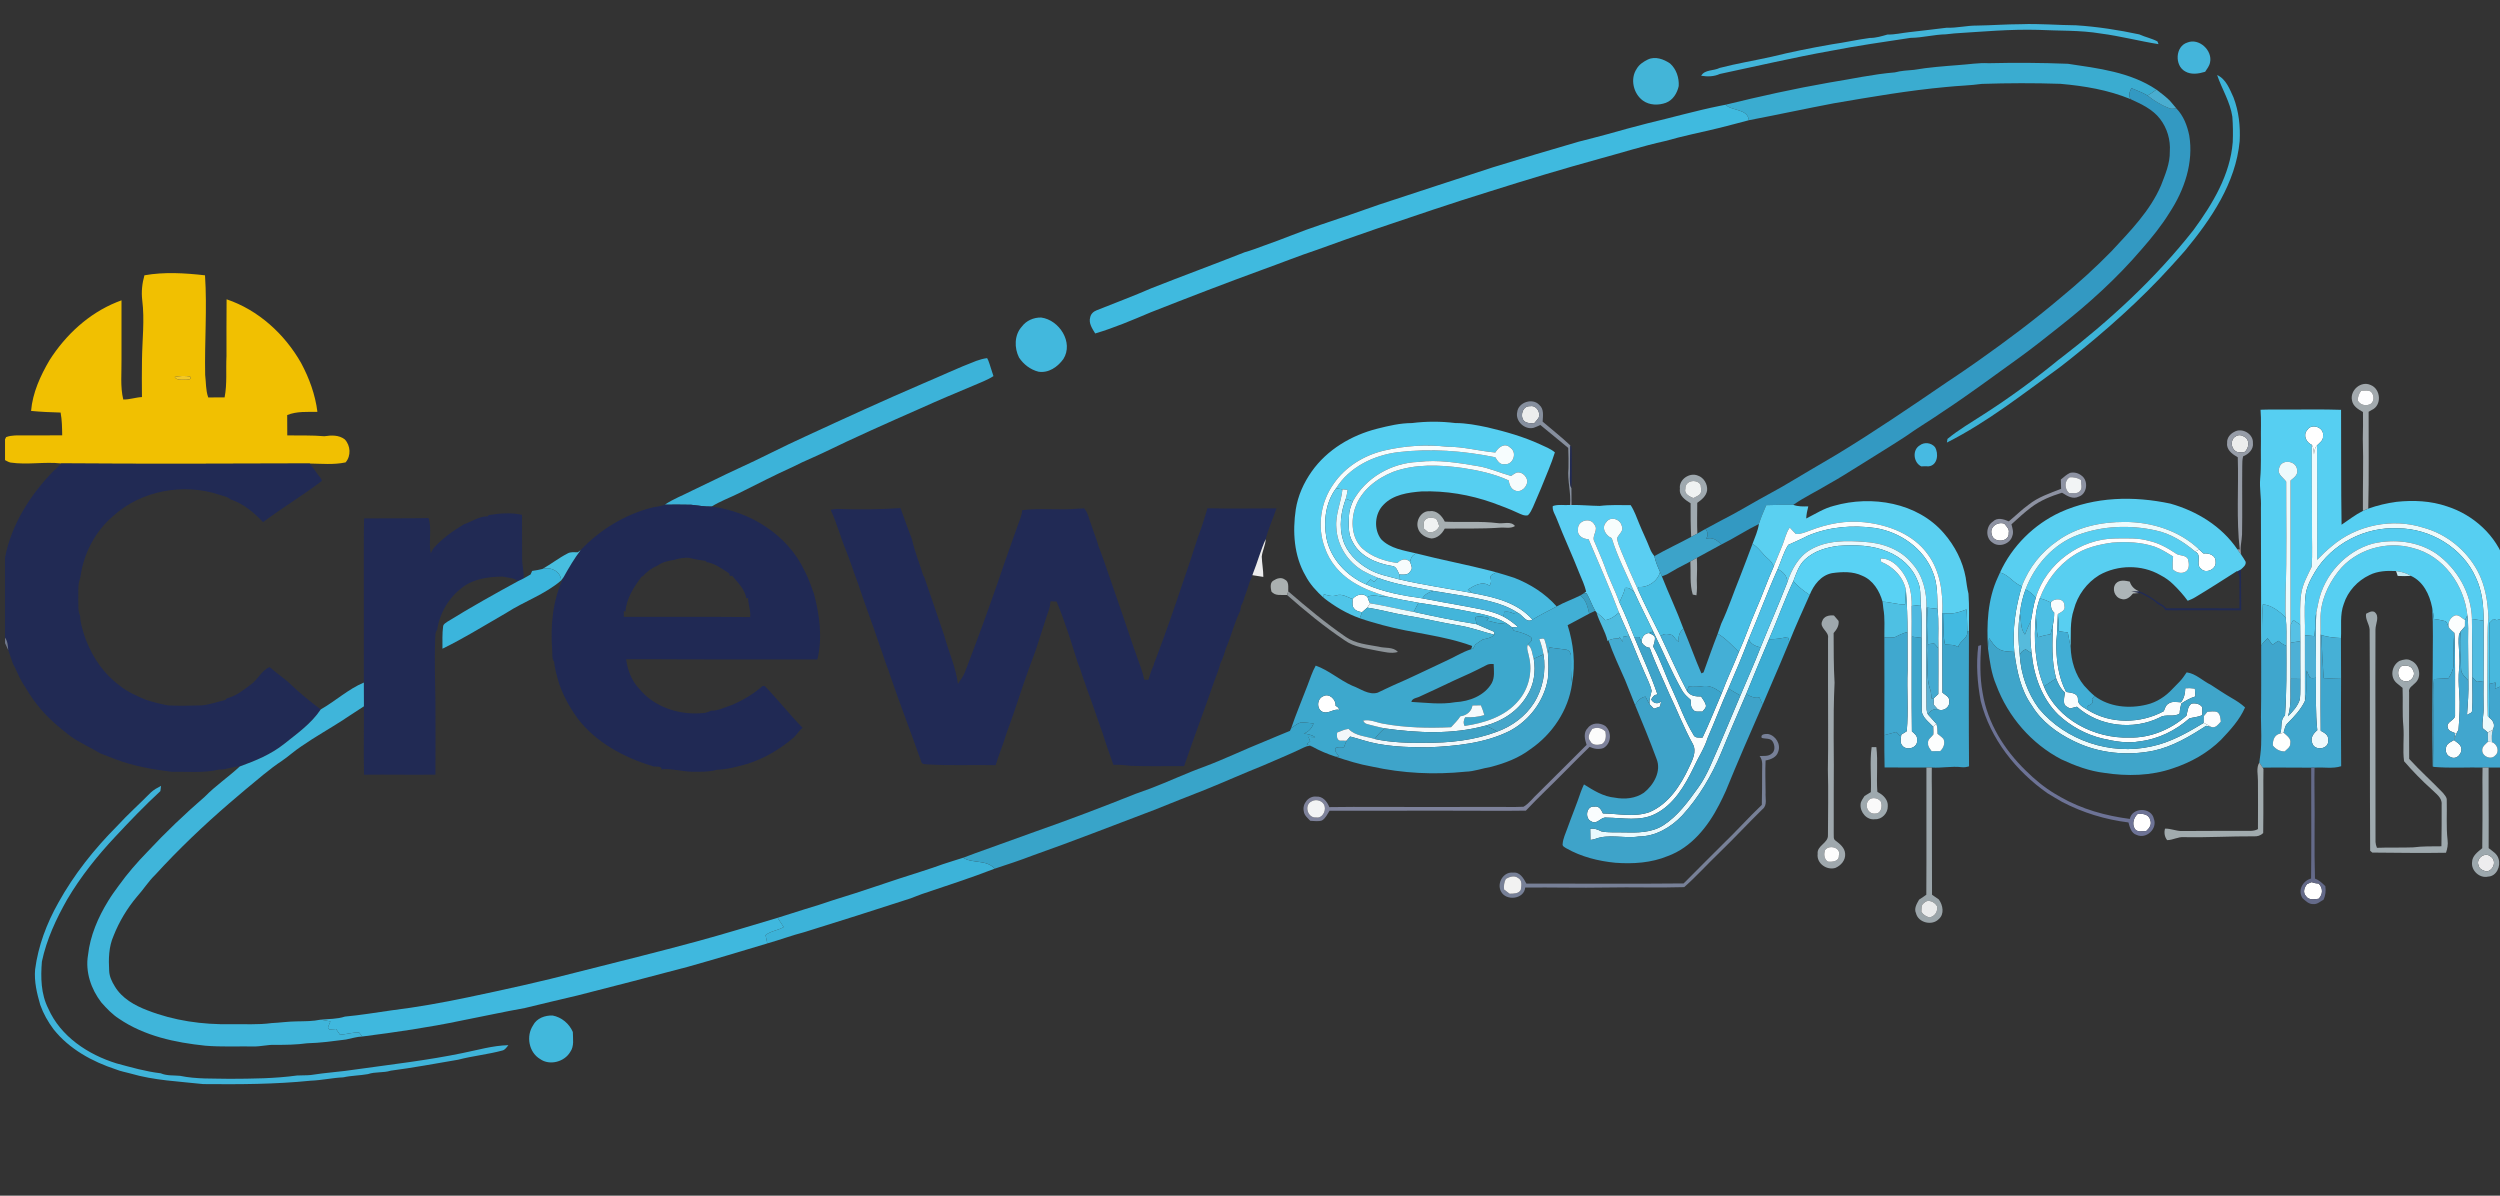 <?xml version="1.0" encoding="UTF-8" standalone="no"?>
<svg
   width="1472pt"
   height="704pt"
   viewBox="0 0 1472 704"
   version="1.1"
   id="svg168"
   xml:space="preserve"
   xmlns="http://www.w3.org/2000/svg"
   xmlns:svg="http://www.w3.org/2000/svg"><rect x="0" y="0" width="1472" height="704" fill="#333333" stroke="none"/><defs
     id="defs168" /><g
     id="#f8f9f8ff" /><g
     id="#edeeedff" /><g
     id="#eeeeeeff" /><g
     id="#feffffff" /><g
     id="#e6e6e6ff" /><g
     id="#eeefeeff" /><g
     id="#ededecff" /><g
     id="#eeefefff" /><g
     id="#f1f1f1ff" /><g
     id="#eff1f0ff" /><g
     id="#efefefff" /><g
     id="#fffffeff" /><g
     id="#fdffffff" /><g
     id="#fcfdfdff" /><g
     id="#f6f6f6ff" /><g
     id="#eeeeedff" /><g
     id="g168"
     transform="translate(2.957,-45.293)"><g
       id="#f8f9f8ff-0" /><g
       id="#ffffffff"><path
         fill="#ffffff"
         opacity="1"
         d="m 1355.53,298.5 c 2.59,-4.32 10.29,-1.48 9.28,3.55 0.34,2.55 -1.98,3.94 -3.51,5.5 -1.43,1.42 -1.55,3.43 -1.8,5.3 -0.19,-1.92 -0.09,-4 -1.27,-5.63 -3.31,-1.44 -5.33,-5.72 -2.7,-8.72 z"
         id="path1" /><path
         fill="#ffffff"
         opacity="1"
         d="m 1169.82,360.03 c -1.57,-4.41 3.43,-7.79 7.4,-6.38 1.2,1.58 3.09,3.1 2.55,5.35 0.57,5.67 -9.09,6.18 -9.95,1.03 z"
         id="path2" /><path
         fill="#ffffff"
         opacity="1"
         d="m 1289.59,370.07 c 0.57,-0.31 1.71,-0.94 2.29,-1.25 0.83,0.79 1.69,1.58 2.57,2.38 3.18,-0.41 7.35,1.01 7.14,4.86 0.66,4.32 -5.81,7.38 -8.65,4.04 -3.39,-2.5 0.97,-7.95 -3.35,-10.03 z"
         id="path3" /><path
         fill="#ffffff"
         opacity="1"
         d="m 1411.28,437.4 c 2.46,-0.58 5.68,-0.13 6.61,2.63 1.81,3.1 -1.57,7.26 -4.93,6.35 -4.28,-0.4 -5.22,-7 -1.68,-8.98 z"
         id="path4" /><path
         fill="#ffffff"
         opacity="1"
         d="m 776.06,455.27 c 3.58,-2.09 7.73,1.94 7.37,5.62 1.11,0.46 1.85,1.24 2.21,2.34 -3.32,-0.67 -6,2.19 -9.22,1.44 -4.28,-1.12 -4.25,-7.79 -0.36,-9.4 z"
         id="path5" /><path
         fill="#ffffff"
         opacity="1"
         d="m 1253.88,533.08 c -1.6,-2.87 -0.47,-6.47 1.85,-8.57 2.79,-0.25 6.66,0.2 7.32,3.55 1.18,2.58 -0.47,4.93 -2.33,6.57 -2.32,0.01 -5.46,0.92 -6.84,-1.55 z"
         id="path6" /><path
         fill="#ffffff"
         opacity="1"
         d="m 1355.53,565.79 c 0.64,-0.27 1.9,-0.81 2.54,-1.08 1.32,0.43 2.7,0.8 4.14,0.81 2.66,2.49 2.66,6.46 0.02,8.98 -2.5,0.2 -5.65,1 -7.32,-1.45 -2.13,-2.14 -1.18,-5.29 0.62,-7.26 z"
         id="path7" /></g><g
       id="#edeeedff-9" /><g
       id="#edededff" /><g
       id="#42b5daff"><path
         fill="#42b5da"
         opacity="1"
         d="m 1143.19,61.62 c 5.99,0.24 11.85,-1.32 17.83,-1.27 8.65,-0.12 17.29,-0.8 25.95,-0.81 10.83,-0.42 21.65,0.57 32.48,0.65 12.53,0.81 24.93,2.74 37.22,5.36 3.48,1.6 7.28,2.32 10.68,4.13 0.15,0.41 0.47,1.21 0.62,1.61 -11.37,-1.81 -22.54,-4.76 -33.96,-6.25 -12.24,-2.06 -24.69,-1.53 -37.03,-2.17 -16.43,-0.46 -32.82,1.07 -49.18,2.09 -1.7,0.19 -3.38,0.4 -5.06,0.54 -6.99,0.13 -13.77,2.02 -20.74,2.08 -15.68,2.38 -31.41,4.62 -47,7.65 -21.9,3.91 -43.58,9.02 -65.33,13.61 -3.45,1.59 -7.28,1.66 -10.97,1.06 2.07,-3.75 7.4,-2.79 10.86,-4.61 10,-2.6 20.21,-4.29 30.29,-6.51 11.9,-2.93 23.92,-5.35 36,-7.43 7.4,-1.04 14.71,-2.72 22.12,-3.71 3.6,0.02 7.02,-1.05 10.45,-2.02 4.24,0.11 8.38,-0.93 12.58,-1.38 7.39,-0.9 14.8,-1.64 22.19,-2.62 z"
         id="path8" /></g><g
       id="#eeeeeeff-4" /><g
       id="#44b5dbff"><path
         fill="#44b5db"
         opacity="1"
         d="m 1284.93,70.35 c 6.86,-2.84 14.91,4.57 13.4,11.65 -0.37,2.11 -1.76,3.81 -2.89,5.56 -3.77,1.17 -8.26,1.89 -11.81,-0.24 -6.29,-3.44 -5.78,-14.78 1.3,-16.97 z"
         id="path9" /></g><g
       id="#feffffff-8" /><g
       id="#43b5d8ff"><path
         fill="#43b5d8"
         opacity="1"
         d="m 967.27,80.35 c 4.37,-2.09 9.35,-0.23 13.11,2.32 3.69,3.27 5.4,8.48 5.09,13.31 -0.89,4.14 -3.41,8.3 -7.55,9.84 -4.38,1.6 -9.68,1.51 -13.55,-1.31 -5.65,-4.12 -7.62,-12.85 -3.62,-18.75 1.45,-2.53 3.97,-4.15 6.52,-5.41 z"
         id="path10" /></g><g
       id="#3aacd0ff"><path
         fill="#3aacd0"
         opacity="1"
         d="m 1150.26,83.6 c 5.91,-0.38 11.78,-1.42 17.74,-1.09 15.54,-0.36 31.09,-0.28 46.62,0.34 17.85,2.67 36.77,4.89 52.11,15.2 -1.67,1.27 -3.42,2.42 -5.2,3.51 -2.99,-1.82 -6.32,-2.99 -9.52,-4.36 -1.07,2.06 -1.89,4.33 -0.49,6.47 -13.14,-5.44 -27.24,-7.78 -41.32,-9.02 -15.41,-0.52 -30.84,-0.46 -46.25,0.04 -6.9,0.96 -13.87,1.09 -20.78,1.81 -22.26,2.02 -44.28,5.85 -66.35,9.61 -16.72,3.19 -33.3,6.76 -50.04,9.97 -0.86,-6.91 -9.74,-5.28 -13.77,-9.11 20.2,-4.94 40.45,-9.44 60.94,-13.03 12.95,-2.05 25.78,-4.95 38.82,-6.03 3.68,-1 7.48,-1.14 11.26,-1.49 8.67,-1.5 17.46,-2.12 26.23,-2.82 z"
         id="path11" /></g><g
       id="#3db4d8ff"><path
         fill="#3db4d8"
         opacity="1"
         d="m 1302.49,89.46 c 5.31,2.44 7.36,8.28 9.64,13.21 3.13,8.16 4.1,17.03 3.63,25.73 -2.31,24.66 -16.76,45.85 -32.12,64.43 -2.57,3.04 -5.31,5.91 -7.94,8.88 -18.2,20.15 -38.6,38.17 -59.79,55.09 -2.04,1.62 -4.09,3.21 -6.14,4.8 -21.54,15.6 -42.54,32.23 -66.39,44.27 0.1,-0.72 0.21,-1.44 0.34,-2.16 6.67,-5.49 14.18,-9.8 21.4,-14.51 15.29,-9.8 29.95,-20.55 44,-32.05 0.3,-0.23 0.9,-0.68 1.21,-0.9 28.83,-22.14 55.84,-46.97 78.32,-75.62 11.14,-15.22 21.52,-32.36 23.03,-51.6 0.21,-5 0.14,-10.03 -0.23,-15.02 -1.27,-8.74 -6.2,-16.32 -8.96,-24.55 z"
         id="path12" /></g><g
       id="#3399c2ff"><path
         fill="#3399c2"
         opacity="1"
         d="m 1252.01,97.2 c 3.2,1.37 6.53,2.54 9.52,4.36 3.8,3.08 8.06,5.59 12.6,7.42 1.36,0.66 2.89,0.26 4.34,0.14 4.22,4.33 6.38,10.04 7.59,15.87 2.68,15.99 -2.85,32.19 -11.57,45.47 -4.75,7.72 -10.46,14.75 -16.41,21.56 -14.61,17.11 -31.37,32.26 -49.06,46.12 -7.75,6.16 -15.52,12.32 -23.55,18.12 -14.69,10.52 -29.15,21.35 -44.26,31.28 -7.26,5.06 -14.92,9.52 -22.12,14.68 -9.37,6.15 -18.98,11.91 -28.44,17.9 -5.54,3.42 -11.01,6.95 -16.72,10.08 -6.93,4.24 -14.34,7.7 -21.02,12.34 -5.3,-0.07 -10.6,0.06 -15.89,0.21 -1.56,3.63 -3.12,7.28 -4.34,11.04 -7.56,3.73 -14.6,8.42 -22.17,12.14 -2.32,-2.63 -5.47,-4.73 -9.06,-3.28 1.54,-1.93 1.31,-4.07 -0.27,-5.9 3.04,-1.65 6.08,-3.32 9.16,-4.93 10.17,-5.09 19.8,-11.16 29.84,-16.51 7.73,-4.13 15.13,-8.83 22.71,-13.23 5.37,-3.22 10.83,-6.28 16.19,-9.53 21.83,-13.28 42.95,-27.66 64.05,-42.07 6.31,-4.15 12.54,-8.43 18.71,-12.78 16.67,-11.76 33.03,-24 48.6,-37.2 10.41,-8.55 20.4,-17.63 29.82,-27.26 10.97,-11.84 22.71,-23.67 29.17,-38.73 2.47,-6.43 5.34,-12.96 5.19,-19.99 0.5,-6.86 -1.57,-13.82 -5.77,-19.25 -4.33,-5.66 -11.02,-8.72 -17.33,-11.6 -1.4,-2.14 -0.58,-4.41 0.49,-6.47 z"
         id="path13" /></g><g
       id="#49add0ff"><path
         fill="#49add0"
         opacity="1"
         d="m 1266.73,98.05 c 2.72,1.97 5.35,4.08 7.8,6.4 1.36,1.5 2.63,3.1 3.94,4.67 -1.45,0.12 -2.98,0.52 -4.34,-0.14 -4.54,-1.83 -8.8,-4.34 -12.6,-7.42 1.78,-1.09 3.53,-2.24 5.2,-3.51 z"
         id="path14" /></g><g
       id="#3fbadfff"><path
         fill="#3fbadf"
         opacity="1"
         d="m 967.01,117.93 c 14.33,-3.37 28.48,-7.45 42.91,-10.35 0.77,-0.15 2.32,-0.46 3.09,-0.61 4.03,3.83 12.91,2.2 13.77,9.11 -5.72,1.46 -11.4,3.06 -17.12,4.47 -10.76,2.62 -21.64,4.77 -32.28,7.81 -12.96,2.87 -25.63,6.93 -38.44,10.38 -21.67,5.98 -43.2,12.45 -64.63,19.24 -22.27,6.88 -44.33,14.4 -66.4,21.87 -11.86,4.12 -23.72,8.22 -35.5,12.56 -10.6,3.52 -20.97,7.7 -31.49,11.48 -22.24,8.1 -44.31,16.64 -66.34,25.3 -10.73,4.54 -21.5,9.14 -32.68,12.45 -1.71,-2.83 -3.98,-6.01 -2.95,-9.49 0.36,-2.03 1.98,-3.48 3.84,-4.18 10.79,-4.33 21.7,-8.37 32.35,-13.03 18.21,-7.19 36.6,-13.92 54.8,-21.14 3.76,-1.02 7.38,-2.46 11.04,-3.78 11.25,-3.89 22.18,-8.62 33.49,-12.34 11.53,-3.82 23,-7.82 34.46,-11.87 22.41,-7.28 44.75,-14.78 67.18,-22.02 16.75,-5.18 33.56,-10.17 50.39,-15.06 5.69,-1.37 11.33,-2.97 17.01,-4.44 7.8,-2.24 15.64,-4.33 23.5,-6.36 z"
         id="path15" /></g><g
       id="#edeeeeff" /><g
       id="#fefefeff"><path
         fill="#fefefe"
         opacity="1"
         d="m 793.39,398 c 2.21,-2.55 6.19,-3.91 8.83,-1.13 0.37,1.24 0.88,2.48 1.49,3.65 -0.52,0.86 -1.06,1.71 -1.61,2.54 -1.01,0.94 -2.07,1.82 -3.1,2.72 -1.69,-0.38 -3.57,-0.67 -4.65,-2.18 -1.48,-1.47 -0.75,-3.76 -0.96,-5.6 z"
         id="path16" /></g><g
       id="#ecededff"><path
         fill="#eceded"
         opacity="1"
         d="m 894.2,292.93 c -2.33,-3.03 -0.53,-8.72 3.75,-8.46 3.6,-0.7 6.17,3.34 5.16,6.54 -0.76,1.33 -1.85,2.43 -2.81,3.6 -2.09,-0.17 -4.56,-0.01 -6.1,-1.68 z"
         id="path17" /><path
         fill="#eceded"
         opacity="1"
         d="m 1313.33,302.31 c 1.52,-1.19 3.65,-0.88 5.19,0.15 3.38,1.69 2.8,7.07 -0.02,9.06 -1.77,-0.1 -3.8,0.53 -5.28,-0.71 -2.76,-1.89 -2.93,-6.82 0.11,-8.5 z"
         id="path18" /></g><g
       id="#f1c001ff"><path
         fill="#f1c001"
         opacity="1"
         d="m 82.08,207.39 c 11.77,-2.09 23.85,-1.32 35.67,0.01 1.3,19.5 -0.3,39.09 0.09,58.63 0.56,4.43 0.27,9.02 1.82,13.29 3.21,-0.05 6.42,-0.05 9.63,-0.05 1.56,-8.02 0.69,-16.2 1.11,-24.3 0.01,-11.15 -0.07,-22.3 0.06,-33.45 18.68,6.28 34.2,20.48 43.86,37.48 4.8,8.96 8.36,18.65 9.61,28.78 -5.97,0.11 -12.14,-0.42 -17.79,1.9 -0.02,3.99 -0.02,7.99 0.05,11.98 7.29,0.11 14.6,-0.15 21.86,0.49 4.1,-0.63 8.52,-0.82 12,1.86 3.44,3.66 3.79,9.67 0.49,13.53 -6.97,1.51 -14.1,0.77 -21.15,0.67 -48.76,0.16 -97.52,0.33 -146.28,-0.04 -9.93,-1.12 -19.96,0.96 -29.88,-0.53 C 2.06,317.41 1.06,316.72 0,316.21 v -12.22 c 0.16,-0.33 0.48,-1 0.64,-1.33 3.33,-1.26 6.92,-0.99 10.4,-1.01 7.54,-0.03 15.08,0.05 22.62,-0.04 -0.06,-4.48 -0.1,-8.99 -0.94,-13.41 -5.8,-0.15 -11.6,-0.4 -17.38,-0.96 0.89,-10.67 5.49,-20.72 10.86,-29.86 9.45,-14.87 23.05,-27.49 39.51,-34.16 0.72,-0.27 2.15,-0.82 2.87,-1.1 0.02,11.68 0.01,23.35 0,35.02 0.11,7.8 -0.8,15.71 1.04,23.38 3.74,0.09 7.29,-1.27 11.01,-1.44 -0.16,-7.36 -0.02,-14.72 0.02,-22.08 0.14,-11.64 1.61,-23.33 0.14,-34.95 -0.58,-4.93 -0.07,-9.9 1.29,-14.66 m 17.8,59.83 c 1.28,2.18 4.07,1.57 6.2,1.68 1.03,-0.11 4.22,0.13 2.97,-1.82 -3.02,-0.71 -6.15,-0.42 -9.17,0.14 z"
         id="path19" /></g><g
       id="#42b8ddff"><path
         fill="#42b8dd"
         opacity="1"
         d="m 598.65,237.66 c 2.61,-3.58 7.04,-5.51 11.44,-5.4 10.69,1.42 19.21,14.7 13.06,24.45 -3.38,4.64 -8.67,8.39 -14.68,7.44 -4.73,-1.21 -8.75,-4.29 -11.42,-8.33 -2.86,-5.64 -2.82,-13.29 1.6,-18.16 z"
         id="path20" /></g><g
       id="#e6e6e6ff-8" /><g
       id="#3cb3d9ff"><path
         fill="#3cb3d9"
         opacity="1"
         d="m 571.76,257.82 c 2.1,-0.78 4.27,-1.37 6.5,-1.67 0.18,0.38 0.55,1.12 0.74,1.49 1.14,2.99 1.91,6.1 2.99,9.11 -3.67,2.39 -7.84,3.82 -11.82,5.59 -10.35,4.32 -20.68,8.68 -30.91,13.3 -19.49,8.57 -38.95,17.22 -58.11,26.53 -3.91,1.9 -7.94,3.52 -11.87,5.36 -1.71,0.84 -3.4,1.69 -5.11,2.51 -10.91,4.93 -21.57,10.4 -32.27,15.76 -5.27,2.61 -10.86,4.62 -15.86,7.75 -4.07,0.14 -8.06,-0.65 -12.08,-1.06 -5.15,-0.1 -10.31,-0.1 -15.46,-0.05 4.88,-3.35 10.47,-5.39 15.7,-8.11 9.08,-4.25 18.01,-8.8 27.12,-12.99 13.51,-6.1 26.61,-13.06 40.12,-19.16 22.79,-10.51 45.59,-20.99 68.65,-30.89 10.57,-4.45 20.95,-9.37 31.67,-13.47 z"
         id="path21" /><path
         fill="#3cb3d9"
         opacity="1"
         d="m 552.21,554.13 c 3.96,-1.36 7.98,-2.49 11.95,-3.8 5.58,3.57 13.88,0.93 18.5,6.46 -14.14,5.49 -28.59,10.1 -42.94,14.97 -2.12,0.75 -4.19,1.63 -6.29,2.42 -20.88,6.76 -41.78,13.47 -62.75,19.94 -7.38,1.91 -14.51,4.59 -21.84,6.66 -0.34,-1.65 -0.69,-3.28 -1.05,-4.91 3.15,-2.45 7.29,-2.73 10.67,-4.73 -1.18,-1.83 -2.37,-3.65 -3.57,-5.44 5.38,-1.61 10.7,-3.45 16.08,-5.08 5.53,-1.65 11.05,-3.38 16.51,-5.28 17.35,-5.2 34.38,-11.43 51.68,-16.79 l 0.98,-0.33 c 4.05,-1.28 8.08,-2.63 12.07,-4.09 z"
         id="path22" /></g><g
       id="#eeefeeff-2" /><g
       id="#f3c826ff"><path
         fill="#f3c826"
         opacity="1"
         d="m 99.88,267.22 c 3.02,-0.56 6.15,-0.85 9.17,-0.14 1.25,1.95 -1.94,1.71 -2.97,1.82 -2.13,-0.11 -4.92,0.5 -6.2,-1.68 z"
         id="path23" /></g><g
       id="#a2a9adff"><path
         fill="#a2a9ad"
         opacity="1"
         d="m 1381.88,280.98 c -1.25,-5.97 5.39,-11.66 11.05,-8.97 5.99,2.38 6.67,12.04 0.55,14.7 -0.45,0.26 -1.35,0.78 -1.79,1.04 -0.07,19.01 0.27,38.03 -0.22,57.03 -1.08,0.4 -2.13,0.84 -3.14,1.33 -0.13,-14.2 0.37,-28.4 -0.06,-42.59 0.19,-5.21 0.11,-10.43 0.09,-15.64 -2.8,-1.55 -5.95,-3.44 -6.48,-6.9 m 5.46,-5.64 c -1.41,1.67 -2.09,3.68 -2,5.87 1.35,2.4 4.35,3.23 6.87,2.22 3.01,-1.08 2.93,-5.54 0.86,-7.49 -1.7,-1.12 -3.85,-0.51 -5.73,-0.6 z"
         id="path24" /></g><g
       id="#fdfdfeff"><path
         fill="#fdfdfe"
         opacity="1"
         d="m 1387.34,275.34 c 1.88,0.09 4.03,-0.52 5.73,0.6 2.07,1.95 2.15,6.41 -0.86,7.49 -2.52,1.01 -5.52,0.18 -6.87,-2.22 -0.09,-2.19 0.59,-4.2 2,-5.87 z"
         id="path25" /></g><g
       id="#868f9eff"><path
         fill="#868f9e"
         opacity="1"
         d="m 890.38,287.9 c 0.67,-5.79 9.1,-8.52 13.01,-4.18 2.89,2.43 2.12,6.5 1.95,9.82 5.42,4.67 11.1,9.07 16.3,14 -0.2,5.83 -0.09,11.67 -0.21,17.51 -0.02,2.6 -0.27,5.32 0.87,7.75 0.11,3.27 -0.01,6.55 0.07,9.83 -0.22,0 -0.68,-0.01 -0.9,-0.01 0.71,-7.27 -1.68,-14.34 -0.92,-21.63 0.05,-3.99 0.06,-7.99 -0.14,-11.97 -5.52,-4.44 -10.88,-9.08 -16.41,-13.5 -1.32,0.6 -2.61,1.25 -3.98,1.68 -5.22,1.32 -10.91,-3.97 -9.64,-9.3 m 3.82,5.03 c 1.54,1.67 4.01,1.51 6.1,1.68 0.96,-1.17 2.05,-2.27 2.81,-3.6 1.01,-3.2 -1.56,-7.24 -5.16,-6.54 -4.28,-0.26 -6.08,5.43 -3.75,8.46 z"
         id="path26" /></g><g
       id="#56cff2ff"><path
         fill="#56cff2"
         opacity="1"
         d="m 1328.06,286.55 c 4.96,-0.21 9.92,-0.06 14.89,-0.11 10.83,0.02 21.68,-0.22 32.51,0.16 0.15,22.55 -0.08,45.11 0.3,67.65 4.15,-2.77 8.08,-5.9 12.57,-8.14 1.01,-0.49 2.06,-0.93 3.14,-1.33 5.39,-1.93 10.99,-3.24 16.66,-4.01 9.96,-1.06 20.17,-0.6 29.7,2.67 15.57,4.98 29.15,17.19 34.17,32.92 v 33.06 c -1.71,0.08 -3.37,0.46 -4.95,1.02 -0.64,-0.24 -1.25,-0.48 -1.84,-0.71 -0.82,0.77 -1.63,1.54 -2.41,2.32 -0.16,11.97 -0.05,23.94 -0.02,35.91 -0.28,6.61 -0.24,13.22 -0.1,19.83 -0.21,-0.21 -0.63,-0.65 -0.84,-0.87 -0.45,-11.62 -0.11,-23.27 -0.14,-34.91 0.17,-7.65 -0.27,-15.33 0.51,-22.95 -0.31,-9.55 -1.85,-19.31 -6.47,-27.79 -6.65,-12.19 -18.27,-21.58 -31.69,-25.24 -18.3,-5.87 -39.52,-1.64 -54.11,10.89 -3.03,2.48 -5.87,5.18 -8.57,8.01 0.06,-22.46 0.09,-44.92 -0.07,-67.38 1.53,-1.56 3.85,-2.95 3.51,-5.5 1.01,-5.03 -6.69,-7.87 -9.28,-3.55 -2.63,3 -0.61,7.28 2.7,8.72 0.11,16.26 -0.03,32.51 0.12,48.76 -0.09,7.66 0.31,15.35 -0.18,22.99 -2.46,5.19 -5.39,10.28 -6.22,16.08 -0.87,5.96 -0.52,12.02 -0.57,18.03 -1.36,-0.92 -2.7,-1.83 -4.03,-2.74 -0.57,0.93 -1.12,1.88 -1.63,2.84 0.03,-28.32 -0.04,-56.65 0,-84.97 1.92,-1.6 4.57,-3.29 3.86,-6.22 -0.29,-5.57 -9.44,-6.71 -10.59,-1.04 -1.34,3.64 2.49,5.49 4.17,7.96 -0.07,21.68 0.44,43.39 -0.36,65.07 0.08,4.98 -0.26,9.98 0.1,14.96 -3.69,-3.6 -8.2,-7.33 -13.51,-7.8 -0.52,7.84 -0.52,15.7 -0.52,23.55 l -0.45,0.71 c -0.02,-27.14 -0.05,-54.28 -0.14,-81.41 0.28,-5.67 -0.94,-11.3 -0.43,-16.96 0.69,-7.33 0.27,-14.7 0.44,-22.05 -0.14,-6.14 0.27,-12.3 -0.23,-18.43 z"
         id="path27" /><path
         fill="#56cff2"
         opacity="1"
         d="m 1373.76,381.83 c 10.15,-12.99 28.41,-18.42 44.15,-13.81 17.82,4.46 30.11,21.85 31.92,39.61 -0.51,0.9 -0.97,1.82 -1.41,2.75 -1.94,-1.09 -3.82,-3.7 -6.28,-2.55 -2.48,1.21 -3.99,4.1 -3.23,6.82 -0.84,-1.33 -0.86,-3.6 -2.76,-3.79 -1.96,-0.54 -3.97,-0.79 -5.94,-1.13 -0.34,-2.28 -0.67,-4.56 -1.15,-6.81 -1.46,-7.48 -5.16,-15.23 -12.44,-18.54 -2.67,-1.64 -5.71,-2.54 -8.79,-2.85 -5.31,-0.28 -10.84,-0.07 -15.67,2.38 -7,3.3 -12.72,9.51 -15.08,16.92 -2.43,6.43 -1.29,13.43 -1.69,20.14 -3.84,-0.17 -7.7,-0.54 -11.37,-1.69 l -0.6,-0.44 c -0.01,-2.95 -0.07,-5.9 -0.04,-8.84 -0.24,-10.28 4.19,-20.16 10.38,-28.17 z"
         id="path28" /></g><g
       id="#56cff1ff"><path
         fill="#56cff1"
         opacity="1"
         d="m 828.28,294.41 c 8.49,-1.08 17.1,-1.08 25.6,-0.03 6.43,-0.01 12.74,1.22 19,2.54 10.58,2.49 21.11,5.47 31.02,10.02 2.97,1.38 6.11,2.56 8.66,4.7 -1.06,3.4 -2.28,6.75 -3.64,10.04 -2.93,7.45 -6.04,14.82 -9.24,22.15 -0.81,1.71 -1.59,3.51 -2.97,4.85 -2.14,0.55 -4.13,-0.63 -6.01,-1.43 -4.77,-2.24 -9.71,-4.09 -14.65,-5.89 -13.44,-4.77 -27.77,-7.2 -42.04,-6.71 -7.88,0.63 -16.71,1.85 -22.41,7.9 -5.18,5.21 -5.8,14.4 -1.36,20.22 5.39,5.64 13.59,6.65 20.82,8.4 -2.31,0.68 -3.35,2.7 -3.79,4.88 -2.32,-2.22 -5.43,-1.48 -7.43,0.73 -7.47,-1.03 -15.14,-3.57 -20.8,-8.72 -6.21,-6.17 -6.74,-16.03 -4.01,-23.94 3.44,-10.12 12.63,-17.1 22.23,-20.97 13.01,-4.79 27.26,-4.19 40.79,-2.35 9.32,1.43 18.69,3.39 27.3,7.37 0.36,2.35 1.22,5 3.69,5.93 3.69,1.63 7.71,-2.46 7.19,-6.13 -0.67,-2.71 -3.41,-5.13 -6.31,-4.41 -1.1,0.59 -2.16,1.25 -3.16,1.98 -6.65,-1.84 -12.97,-4.79 -19.83,-5.85 -11.5,-1.91 -23.22,-3.89 -34.89,-2.41 -15.65,0.57 -31.03,9.29 -38.48,23.27 -1.38,-0.53 -2.75,-1.05 -4.11,-1.58 0.5,-1.71 0.79,-3.47 1.06,-5.22 -0.76,-0.09 -2.28,-0.26 -3.04,-0.34 -1.26,-0.19 -2.51,-0.39 -3.75,-0.6 7.79,-12.58 22.3,-19.51 36.61,-21.29 19.04,-2.27 38.38,-0.8 57.12,3.01 1.26,1.98 2.7,4.6 5.52,4.08 5.12,0.56 7.65,-7.09 3.22,-9.79 -3.08,-3.08 -7.06,-0.12 -8.69,2.91 -9.47,-0.82 -18.75,-3.46 -28.31,-3.4 -12.36,-1.38 -24.93,-0.62 -37.03,2.21 -11.85,2.75 -23,9.52 -29.91,19.66 -7.64,10.7 -9.8,25.2 -5.18,37.56 2.82,8.3 8.79,15.35 16.17,20.01 6.19,4.01 13.18,6.55 20.2,8.72 -3.82,0.78 -7.65,-1.95 -11.22,0.38 -2.64,-2.78 -6.62,-1.42 -8.83,1.13 -3.05,-1.09 -6.15,-3.31 -9.5,-2.13 -2.48,0.85 -5,0 -7.39,-0.68 -0.02,0.53 -0.07,1.58 -0.09,2.11 -4.18,-3.8 -8.1,-7.99 -10.71,-13.05 -6.82,-11.75 -7.65,-25.9 -5.71,-39.06 1.27,-8.07 4.69,-15.6 9.36,-22.25 9.13,-12.94 23.46,-21.4 38.65,-25.23 6.65,-1.67 13.38,-3.28 20.28,-3.3 z"
         id="path29" /></g><g
       id="#969ca7ff"><path
         fill="#969ca7"
         opacity="1"
         d="m 1312.61,299.56 c 4.49,-2.66 11.22,1.13 10.95,6.46 0.51,3.79 -2.53,6.7 -5.77,7.97 -0.51,1.95 -0.5,3.98 -0.51,5.98 -0.15,13.35 0.13,26.71 -0.12,40.06 -0.14,3.97 -1.45,7.95 -0.48,11.92 -0.78,-1.1 -1.54,-2.19 -2.32,-3.26 l 1.46,0.15 c -2.11,-18.03 -0.58,-36.21 -1.18,-54.31 l -0.63,-0.41 c -2.99,-1.6 -6.19,-4.37 -5.64,-8.14 -0.17,-2.82 1.81,-5.24 4.24,-6.42 m 0.72,2.75 c -3.04,1.68 -2.87,6.61 -0.11,8.5 1.48,1.24 3.51,0.61 5.28,0.71 2.82,-1.99 3.4,-7.37 0.02,-9.06 -1.54,-1.03 -3.67,-1.34 -5.19,-0.15 z"
         id="path30" /></g><g
       id="#47bae2ff"><path
         fill="#47bae2"
         opacity="1"
         d="m 1127.41,307.52 c 2.69,-2.09 6.73,-1.57 8.92,1 2.34,3.79 1.61,10.8 -3.73,11.36 -1.45,-0.09 -2.89,-0.08 -4.3,0.02 -4.65,-2.2 -5.45,-9.69 -0.89,-12.38 z"
         id="path31" /></g><g
       id="#edfafcff"><path
         fill="#edfafc"
         opacity="1"
         d="m 1358.23,307.22 c 1.18,1.63 1.08,3.71 1.27,5.63 0.25,-1.87 0.37,-3.88 1.8,-5.3 0.16,22.46 0.13,44.92 0.07,67.38 2.7,-2.83 5.54,-5.53 8.57,-8.01 14.59,-12.53 35.81,-16.76 54.11,-10.89 13.42,3.66 25.04,13.05 31.69,25.24 4.62,8.48 6.16,18.24 6.47,27.79 -0.78,7.62 -0.34,15.3 -0.51,22.95 0.03,11.64 -0.31,23.29 0.14,34.91 0.21,0.22 0.63,0.66 0.84,0.87 2.38,1.73 3.72,4.35 2.15,7.17 -1,0.55 -1.98,1.09 -2.96,1.62 -1.04,-0.88 -2.06,-1.73 -3.08,-2.57 -0.38,-4.04 0.74,-8.01 0.59,-12.05 -0.1,-5.25 -0.08,-10.5 -0.03,-15.74 0.07,-11.82 0.09,-23.64 0.04,-35.45 0.02,-8.66 -0.81,-17.59 -4.63,-25.49 -7.81,-17.54 -26.79,-28.78 -45.76,-28.92 -19.28,-1 -38.98,9.07 -48.92,25.71 -2.71,4.56 -5.3,9.45 -5.63,14.84 -0.73,7.46 -0.06,14.94 -0.26,22.42 0.05,12.89 0.04,25.79 0.01,38.68 -2.39,5.04 -6.25,9.15 -10.14,13.05 -1.67,1.42 -1.8,3.69 -2.42,5.64 -0.52,0.14 -1.56,0.42 -2.08,0.56 1.47,-3.48 -0.2,-8.02 2.89,-10.7 1.01,-13.65 0.84,-27.34 0.8,-41.02 -0.03,-5.54 0.22,-11.09 -0.35,-16.6 -0.36,-4.98 -0.02,-9.98 -0.1,-14.96 0.8,-21.68 0.29,-43.39 0.36,-65.07 -1.68,-2.47 -5.51,-4.32 -4.17,-7.96 1.15,-5.67 10.3,-4.53 10.59,1.04 0.71,2.93 -1.94,4.62 -3.86,6.22 -0.04,28.32 0.03,56.65 0,84.97 -0.14,3.5 -0.07,7.02 -0.03,10.53 0.03,7.09 0,14.18 0.01,21.27 -0.25,7.36 0.74,14.91 -1.48,22.06 2.89,-2.86 5.75,-6.02 6.99,-9.97 0.46,-3.99 0.16,-8.02 0.28,-12.02 0,-7.4 -0.11,-14.81 -0.04,-22.21 0.01,-3.26 -0.04,-6.51 -0.07,-9.76 0.05,-6.01 -0.3,-12.07 0.57,-18.03 0.83,-5.8 3.76,-10.89 6.22,-16.08 0.49,-7.64 0.09,-15.33 0.18,-22.99 -0.15,-16.25 -0.01,-32.5 -0.12,-48.76 z"
         id="path32" /></g><g
       id="#f7fdfeff"><path
         fill="#f7fdfe"
         opacity="1"
         d="m 812.16,310.54 c 12.1,-2.83 24.67,-3.59 37.03,-2.21 9.56,-0.06 18.84,2.58 28.31,3.4 1.63,-3.03 5.61,-5.99 8.69,-2.91 4.43,2.7 1.9,10.35 -3.22,9.79 -2.82,0.52 -4.26,-2.1 -5.52,-4.08 -18.74,-3.81 -38.08,-5.28 -57.12,-3.01 -14.31,1.78 -28.82,8.71 -36.61,21.29 -6.17,8.29 -7.48,19.23 -5.69,29.18 2.41,12.37 11.95,22.47 23.32,27.38 10.49,4.65 21.88,6.65 33.17,8.24 8.41,1.58 16.82,3.19 25.26,4.65 7.62,1.57 15.56,2.46 22.56,6.1 3.06,1.66 5.85,3.75 8.46,6.05 -1.2,0.17 -2.4,0.22 -3.6,0.18 -1.19,-0.94 -2.4,-1.84 -3.68,-2.62 -4.61,-2.66 -9.75,-4.19 -14.9,-5.35 -12.08,-2.43 -24.21,-4.59 -36.39,-6.41 -6.3,-1.07 -12.57,-2.3 -18.79,-3.72 -7.02,-2.17 -14.01,-4.71 -20.2,-8.72 -7.38,-4.66 -13.35,-11.71 -16.17,-20.01 -4.62,-12.36 -2.46,-26.86 5.18,-37.56 6.91,-10.14 18.06,-16.91 29.91,-19.66 z"
         id="path33" /></g><g
       id="#212a55ff"><path
         fill="#212a55"
         opacity="1"
         d="m 921.43,325.05 c 0.12,-5.84 0.01,-11.68 0.21,-17.51 l 0.67,0.8 c 0.25,4.18 0.12,8.37 0.18,12.57 0.02,3.96 -0.01,7.93 -0.19,11.89 -1.14,-2.43 -0.89,-5.15 -0.87,-7.75 z"
         id="path34" /><path
         fill="#212a55"
         opacity="1"
         d="m 486.13,345.47 c 1.24,-0.28 2.5,-0.45 3.77,-0.52 12.45,0.48 24.93,0.34 37.36,-0.5 2.26,6.17 4.41,12.39 6.78,18.51 1.61,7.23 4.46,14.09 6.6,21.17 0.13,0.18 0.4,0.54 0.53,0.73 3.91,11.69 8.07,23.31 11.95,35.01 2.56,9.38 6.7,18.39 7.96,28.07 1.51,-2.21 3.1,-4.4 4.12,-6.89 7,-18.18 13.67,-36.47 20.05,-54.87 3.41,-10.23 7.13,-20.34 10.68,-30.51 1.18,-3.27 2.66,-6.47 3,-9.97 10.73,-1.41 21.67,0.17 32.47,-0.88 1.33,-0.05 2.66,-0.11 4.01,-0.18 2.44,2.81 2.89,6.63 4.28,9.97 1.34,4.17 3.09,8.21 4.21,12.46 2.58,6.48 4.78,13.13 7.05,19.73 4.72,13.49 9.32,27.02 13.88,40.56 l 0.42,1.04 c 1.84,5.7 4.33,11.22 5.54,17.11 0.8,0.01 1.61,0.02 2.42,0.04 0.91,-2.85 1.76,-5.74 3.07,-8.43 0.19,-1.07 0.52,-2.07 1.02,-3.01 5.74,-15.2 11.16,-30.51 16.24,-45.94 l 0.43,-1.15 c 2.89,-8.23 5.52,-16.54 8.21,-24.84 2.17,-5.79 4.12,-11.66 5.79,-17.61 13.55,0.31 27.1,0.09 40.64,0.05 -1.98,6.07 -4.74,11.87 -6.31,18.07 -2.97,6.55 -4.82,13.54 -7.49,20.21 l -0.36,1.06 c -0.45,1.36 -0.96,2.72 -1.62,4.01 -0.86,3.02 -1.94,5.98 -3.04,8.93 -0.42,1.8 -1.07,3.54 -2.02,5.12 -0.17,0.98 -0.33,1.96 -0.47,2.95 -3.56,7.01 -5.24,14.86 -8.43,22.06 -0.93,2.94 -1.71,5.96 -3.22,8.68 -0.83,3.52 -2.21,6.89 -3.49,10.27 l -0.25,0.68 c -5.75,16.64 -11.97,33.11 -17.67,49.76 -10.41,-0.13 -20.82,0.22 -31.22,-0.2 -3.46,-0.42 -6.93,-0.72 -10.41,-0.58 -2.2,-6.2 -4.43,-12.39 -6.35,-18.67 -3.24,-8.87 -6.13,-17.94 -9.5,-26.78 -0.27,-0.85 -0.54,-1.69 -0.81,-2.52 -1.63,-3.79 -2.43,-7.9 -4.17,-11.63 -3.87,-12.29 -7.6,-24.63 -12.6,-36.53 -1.2,-0.06 -2.4,-0.12 -3.58,-0.17 -0.2,1.49 -0.28,3.02 -0.79,4.46 -2.81,8.14 -5.27,16.39 -8.01,24.55 -2.3,6.17 -4.6,12.35 -6.72,18.59 l -0.31,0.82 c -3.27,9.75 -6.45,19.52 -10.05,29.15 -1.85,6.41 -4.52,12.54 -6.43,18.93 -13.43,-0.32 -26.88,0.4 -40.3,-0.48 -1.28,-0.1 -3.16,0.05 -3.5,-1.58 -5.88,-16.75 -12.32,-33.31 -18.1,-50.1 -0.43,-1.27 -0.85,-2.55 -1.25,-3.81 -2.02,-4.88 -3.41,-9.99 -5.28,-14.92 -4.02,-12.1 -8.64,-24 -12.61,-36.11 -2.43,-6.39 -4.49,-12.91 -7.01,-19.26 -3.32,-7.93 -5.45,-16.32 -9.11,-24.11 z"
         id="path35" /></g><g
       id="#f7fcfdff"><path
         fill="#f7fcfd"
         opacity="1"
         d="m 793.56,340.55 c 7.45,-13.98 22.83,-22.7 38.48,-23.27 11.67,-1.48 23.39,0.5 34.89,2.41 6.86,1.06 13.18,4.01 19.83,5.85 1,-0.73 2.06,-1.39 3.16,-1.98 2.9,-0.72 5.64,1.7 6.31,4.41 0.52,3.67 -3.5,7.76 -7.19,6.13 -2.47,-0.93 -3.33,-3.58 -3.69,-5.93 -8.61,-3.98 -17.98,-5.94 -27.3,-7.37 -13.53,-1.84 -27.78,-2.44 -40.79,2.35 -9.6,3.87 -18.79,10.85 -22.23,20.97 -2.73,7.91 -2.2,17.77 4.01,23.94 5.66,5.15 13.33,7.69 20.8,8.72 2,-2.21 5.11,-2.95 7.43,-0.73 0.5,1.79 1.97,3.99 0.2,5.55 -1.23,2.53 -4.22,1.98 -6.5,1.97 -0.95,-2 -1.77,-4.94 -4.4,-5.06 -9,-1.49 -18.65,-5.47 -23.03,-14.02 -2.89,-4.67 -2.41,-10.35 -2.21,-15.6 0.12,-2.91 1.09,-5.69 2.23,-8.34 z"
         id="path36" /></g><g
       id="#212a54ff"><path
         fill="#212a54"
         opacity="1"
         d="m 33.11,318.17 c 48.76,0.37 97.52,0.2 146.28,0.04 1.44,1.73 2.75,3.56 4.04,5.41 0.9,1.67 2.82,2.92 3.1,4.86 -11.18,8.54 -23.34,15.78 -34.59,24.25 -5.39,-5.67 -11.71,-10.99 -19.25,-13.42 -1.81,-1.73 -4.44,-1.92 -6.69,-2.77 -21.04,-6.94 -45.94,-2.41 -62.42,12.67 -10.52,8.93 -17.3,22.07 -19.17,35.64 -0.06,0.29 -0.18,0.85 -0.25,1.14 -1.44,3.84 -0.87,8.04 -1.03,12.06 0.22,3.28 -0.43,6.83 1.13,9.87 -0.07,3.84 1.26,7.41 2.28,11.04 3.44,10.26 9.13,19.87 17.32,27.05 1.07,0.99 2.23,1.87 3.39,2.75 4.63,3.86 10.2,6.24 15.69,8.57 4.28,1.41 8.67,2.48 13.09,3.31 6.62,0.36 13.26,0.14 19.89,-0.02 4.66,-0.44 9.1,-2.11 13.65,-3.14 0.29,-0.26 0.85,-0.79 1.13,-1.05 5.33,-1.24 9.64,-4.84 13.93,-8.01 4.26,-2.88 6.38,-8.4 11.19,-10.34 4.01,3.63 8.64,6.53 12.53,10.31 5.53,5.25 11.43,10.08 17.55,14.61 -5.55,8.37 -13.88,14.19 -21.6,20.36 -7.7,6.13 -16.89,9.9 -26.06,13.22 -4.18,-0.04 -8,2.06 -12.21,1.83 -9.18,2.2 -18.71,1.13 -28.07,1.31 -11.09,-1.41 -22.22,-3.32 -32.74,-7.3 -3.06,-1.18 -6.09,-2.4 -9.15,-3.55 -5.77,-3.52 -12.06,-6.18 -17.57,-10.12 -6.95,-5.36 -13.73,-11.07 -19.17,-18 -3.53,-4.23 -6.26,-9.03 -9.19,-13.66 -2.13,-3.52 -3.47,-7.43 -5.48,-11 -0.88,-2.7 -1.87,-5.35 -2.77,-8.03 C 1.66,425.53 1.56,422.89 0,420.75 v -47.19 c 3.81,-19.64 15.01,-37.21 28.92,-51.3 1.45,-1.32 2.94,-2.58 4.19,-4.09 z"
         id="path37" /><path
         fill="#212a54"
         opacity="1"
         d="m 284.75,348.57 c 6.5,-1.01 13.16,-1.6 19.65,-0.16 0.1,8.53 -0.03,17.07 0.07,25.6 -0.07,3.98 1.19,7.85 0.91,11.85 -1.1,0.53 -2.2,1.07 -3.29,1.61 -2.62,-2.06 -6.01,-1.97 -9.09,-2.68 -8.23,0.09 -17.11,1.23 -23.81,6.47 -7.9,5.91 -13.32,15.07 -14.7,24.81 -1.44,1.62 -0.98,3.94 -1.24,5.92 -0.4,11.99 -0.02,23.99 0.17,35.99 0.06,14.47 0.09,28.95 0,43.42 -14.01,0.19 -28.02,-0.12 -42.03,0.05 -0.33,-13.42 0.01,-26.85 -0.07,-40.28 -0.03,-4.67 -0.08,-9.33 -0.05,-13.99 0.05,-20.78 -0.02,-41.57 -0.01,-62.35 0.08,-11.43 -0.13,-22.87 0.16,-34.29 12.65,-0.15 25.3,0.07 37.95,-0.21 2.13,6.72 -0.14,13.92 1.32,20.78 0.52,-1.26 1.19,-2.43 2.01,-3.5 5.06,-5.47 11.13,-9.82 17.51,-13.61 4.68,-1.54 8.87,-4.77 14,-4.69 0.13,-0.18 0.4,-0.56 0.54,-0.74 z"
         id="path38" /><path
         fill="#212a54"
         opacity="1"
         d="m 1314.36,381.69 c 0.69,-0.38 1.4,-0.75 2.13,-1.1 0.21,8.02 0.03,16.05 0.21,24.08 -13.6,-0.1 -27.21,-0.01 -40.82,-0.03 -1.34,-0.02 -2.67,-0.04 -3.98,-0.07 -0.67,-2.48 -3.68,-2.67 -5.26,-4.37 -2.7,-2.49 -6.11,-3.91 -9.27,-5.67 l -1.03,-0.03 c -1.53,-0.31 -3.03,-0.67 -4.51,-1.04 1.56,-0.04 3.14,-0.04 4.74,-0.02 5.44,1.81 9.68,5.7 14.54,8.54 0.37,0.37 1.1,1.11 1.46,1.48 1.38,-0.04 2.78,-0.06 4.2,-0.07 12.94,0.01 25.89,-0.05 38.84,0.09 -0.06,-5.88 0.01,-11.76 -0.03,-17.63 0.09,-1.5 -0.61,-2.86 -1.22,-4.16 z"
         id="path39" /></g><g
       id="#ededeeff"><path
         fill="#ededee"
         opacity="1"
         d="m 1456.37,554.73 c -1.55,-3.98 3.77,-8.01 7.11,-5.16 3.81,2.41 1.81,8.43 -2.47,8.85 -1.96,-0.59 -4.27,-1.38 -4.64,-3.69 z"
         id="path40" /></g><g
       id="#8d92a2ff"><path
         fill="#8d92a2"
         opacity="1"
         d="m 1210.46,327.64 c 1.74,-1.38 3.37,-2.99 5.42,-3.91 2.35,-0.56 4.89,0.07 6.77,1.59 4.25,3 3.36,10.92 -1.8,12.45 -3.12,1.55 -6.44,-0.26 -9.03,-1.98 l -0.67,-0.39 c -6.4,1.99 -12.76,4.54 -18.14,8.61 -4.09,3.08 -7.84,6.57 -11.63,10.01 0.56,2.2 1.43,4.56 0.53,6.81 -1.2,4.73 -7.8,7 -11.65,3.97 -4.3,-2.67 -3.98,-9.74 0.2,-12.39 2.61,-2.68 6.4,-1.4 9.37,-0.14 3.94,-3.21 7.54,-6.84 11.68,-9.82 5.61,-4.49 12.51,-6.73 19.11,-9.33 -0.04,-1.83 -0.07,-3.66 -0.16,-5.48 m 5.25,-1.33 c -3.33,1.96 -3.15,6.96 -0.39,9.33 2.05,-0.17 4.6,0.64 6.23,-1.04 1.94,-1.7 0.69,-4.53 0.75,-6.73 -1.99,-1.28 -4.28,-1.67 -6.59,-1.56 m -45.89,33.72 c 0.86,5.15 10.52,4.64 9.95,-1.03 0.54,-2.25 -1.35,-3.77 -2.55,-5.35 -3.97,-1.41 -8.97,1.97 -7.4,6.38 z"
         id="path41" /></g><g
       id="#9fa9afff"><path
         fill="#9fa9af"
         opacity="1"
         d="m 986.17,333.02 c -0.73,-5.39 5.74,-9.75 10.57,-7.7 3.54,1.16 5.8,5.1 5.45,8.72 -0.49,3.34 -3.23,5.52 -5.81,7.32 0,6.04 -0.21,12.08 0.05,18.11 -1.2,0.67 -2.43,1.3 -3.63,1.95 -0.33,-6.59 -0.37,-13.19 -0.34,-19.79 -3.06,-1.91 -6.93,-4.42 -6.29,-8.61 m 3.23,-0.07 c -0.89,3.15 2.32,4.53 4.59,5.62 1.42,-0.75 3.09,-1.25 4.2,-2.51 0.9,-1.63 0.25,-3.56 0.19,-5.31 -2.32,-3.73 -9.2,-2.52 -8.98,2.2 z"
         id="path42" /></g><g
       id="#f2f4f5ff"><path
         fill="#f2f4f5"
         opacity="1"
         d="m 1215.71,326.31 c 2.31,-0.11 4.6,0.28 6.59,1.56 -0.06,2.2 1.19,5.03 -0.75,6.73 -1.63,1.68 -4.18,0.87 -6.23,1.04 -2.76,-2.37 -2.94,-7.37 0.39,-9.33 z"
         id="path43" /></g><g
       id="#eff2f2ff"><path
         fill="#eff2f2"
         opacity="1"
         d="m 989.4,332.95 c -0.22,-4.72 6.66,-5.93 8.98,-2.2 0.06,1.75 0.71,3.68 -0.19,5.31 -1.11,1.26 -2.78,1.76 -4.2,2.51 -2.27,-1.09 -5.48,-2.47 -4.59,-5.62 z"
         id="path44" /></g><g
       id="#5ecff0ff"><path
         fill="#5ecff0"
         opacity="1"
         d="m 778.03,361.99 c -1.79,-9.95 -0.48,-20.89 5.69,-29.18 1.24,0.21 2.49,0.41 3.75,0.6 -0.72,7.61 -4.3,14.83 -3.58,22.61 0.45,10.44 6.76,20.16 15.7,25.4 2.82,1.55 5.75,2.89 8.73,4.11 -0.74,0.79 -1.48,1.59 -2.2,2.39 -0.72,-0.52 -1.43,-1.03 -2.13,-1.54 -0.88,0.99 -1.78,1.98 -2.64,2.99 -11.37,-4.91 -20.91,-15.01 -23.32,-27.38 z"
         id="path45" /></g><g
       id="#eefafdff"><path
         fill="#eefafd"
         opacity="1"
         d="m 787.47,333.41 c 0.76,0.08 2.28,0.25 3.04,0.34 -0.27,1.75 -0.56,3.51 -1.06,5.22 -2.8,7.66 -4.14,16.19 -1.66,24.13 2.22,7.56 8.27,13.38 14.95,17.22 5.53,3.29 11.95,4.36 18.06,6.09 14.27,3.31 28.79,5.44 43.2,8.09 12.71,2.34 26.45,5.43 35.34,15.62 -3.69,2.35 -5.85,-2.91 -8.88,-4.18 -4.84,-3.1 -10.28,-5.14 -15.84,-6.52 -10.96,-2.82 -22.2,-4.25 -33.34,-6.15 -11.08,-2.13 -22.33,-3.8 -32.96,-7.74 -2.98,-1.22 -5.91,-2.56 -8.73,-4.11 -8.94,-5.24 -15.25,-14.96 -15.7,-25.4 -0.72,-7.78 2.86,-15 3.58,-22.61 z"
         id="path46" /></g><g
       id="#60cdeeff"><path
         fill="#60cdee"
         opacity="1"
         d="m 787.79,363.1 c -2.48,-7.94 -1.14,-16.47 1.66,-24.13 1.36,0.53 2.73,1.05 4.11,1.58 -1.14,2.65 -2.11,5.43 -2.23,8.34 -0.2,5.25 -0.68,10.93 2.21,15.6 4.38,8.55 14.03,12.53 23.03,14.02 2.63,0.12 3.45,3.06 4.4,5.06 -0.05,0.71 -0.13,2.13 -0.17,2.84 -6.11,-1.73 -12.53,-2.8 -18.06,-6.09 -6.68,-3.84 -12.73,-9.66 -14.95,-17.22 z"
         id="path47" /></g><g
       id="#58cff1ff"><path
         fill="#58cff1"
         opacity="1"
         d="m 1210.19,346.88 c 20.23,-9.19 43.3,-9.64 64.75,-5.06 15.58,4.39 30.21,13.3 39.42,26.87 0.78,1.07 1.54,2.16 2.32,3.26 0.87,1.33 1.83,2.62 2.57,4.04 0.47,2.01 -1.48,3.41 -2.76,4.6 -0.73,0.35 -1.44,0.72 -2.13,1.1 l -0.26,-0.1 c -8.08,5.14 -16.12,10.34 -24.34,15.26 -1.45,0.91 -3.02,1.59 -4.6,2.18 -2.53,-3.45 -5.38,-6.64 -8.44,-9.61 -2.26,-2.26 -4.91,-4.07 -7.72,-5.54 -10.87,-6.28 -25.03,-6.1 -35.91,0.03 -7.36,4.49 -12.79,11.89 -14.95,20.23 -2.45,7.18 -1.66,14.82 -1.89,22.26 -0.62,-2.91 -1.18,-5.83 -1.69,-8.75 -1.78,-0.16 -3.54,-0.42 -5.28,-0.75 0.06,-3.37 -0.15,-6.74 -0.57,-10.07 1.86,-1.11 4.62,-2.11 3.86,-4.85 0.22,-4.41 -5.85,-4.89 -8.03,-1.89 -2.05,-1.12 -4.23,-1.93 -6.47,-2.5 3.78,-10 10.48,-19.07 19.46,-24.97 6.85,-4.71 15.08,-6.73 23.21,-7.82 8.37,-0.67 16.97,-0.32 25,2.38 3.86,1.38 7.31,3.65 10.82,5.75 -0.26,2.51 -0.32,5.04 -0.22,7.56 1.97,1.89 5.1,2.9 7.59,1.39 2.51,-1.46 2.02,-4.98 1.4,-7.36 -1.45,-2.79 -5.18,-1.68 -7.35,-3.46 -4.8,-3.23 -9.97,-6.06 -15.65,-7.32 -6.31,-1.81 -12.92,-1.42 -19.39,-1.4 -20.97,-0.01 -41.19,14.76 -47.22,34.9 -1.71,-1.99 -3.64,-3.8 -6.06,-4.87 5.37,-14.19 16.28,-26.66 30.69,-32.04 14.57,-5.48 30.85,-6.11 45.99,-2.71 8.78,1.86 16.48,6.72 23.25,12.45 4.32,2.08 -0.04,7.53 3.35,10.03 2.84,3.34 9.31,0.28 8.65,-4.04 0.21,-3.85 -3.96,-5.27 -7.14,-4.86 -0.88,-0.8 -1.74,-1.59 -2.57,-2.38 -11.63,-11.13 -28,-16.22 -43.87,-16.2 -13.76,-0.03 -28.05,2.88 -39.38,11.05 -9.58,6.52 -17.1,15.93 -21.12,26.82 -4.95,-1.72 -7.73,-6.87 -12.87,-8.08 7.14,-15.59 19.98,-28.36 35.55,-35.53 z"
         id="path48" /></g><g
       id="#5ad0f1ff"><path
         fill="#5ad0f1"
         opacity="1"
         d="m 1076.88,343.11 c 22.22,-6.35 49.16,-1.95 64.76,16.2 6.38,7.38 11.03,16.34 12.8,25.98 0.47,3.21 0.87,6.45 1.65,9.62 0.51,7.26 0.26,14.55 0.27,21.82 l -0.96,0.4 c -0.11,-4.34 -0.14,-8.68 -0.48,-13 -4.21,1.62 -8.64,3.05 -13.2,2.18 l -1.05,-0.09 c 0.46,-11.94 -1.19,-24.54 -8.43,-34.41 -8.5,-11.91 -23.18,-17.49 -37.27,-18.99 -10.91,-1.29 -21.92,0.88 -32.09,4.79 -2.74,0.95 -5.49,2.32 -8.45,2.08 -1.3,-1.18 -2.42,-2.53 -3.59,-3.79 -2.23,3.12 -2.9,6.96 -4.33,10.46 -1.65,4.16 -3.46,8.27 -5.1,12.44 -0.77,-1.84 -1.97,-3.43 -3.5,-4.68 -3.19,-2.68 -5.36,-6.43 -8.99,-8.6 1.41,-3.85 3.19,-7.62 3.76,-11.73 1.22,-3.76 2.78,-7.41 4.34,-11.04 5.29,-0.15 10.59,-0.28 15.89,-0.21 2.82,1.09 5.86,0.96 8.85,0.92 -0.64,2.33 -1.09,4.71 -1.23,7.13 5.35,-2.68 10.46,-6.02 16.35,-7.48 z"
         id="path49" /></g><g
       id="#202954ff"><path
         fill="#202954"
         opacity="1"
         d="m 380.33,344.3 c 2.68,-0.82 5.6,-0.63 8.17,-1.86 5.15,-0.05 10.31,-0.05 15.46,0.05 4.02,0.41 8.01,1.2 12.08,1.06 22.83,2.92 44.79,16.68 54.75,37.86 2.36,4.28 3.79,8.98 5.51,13.51 3.34,12.51 5.12,25.89 2.01,38.66 -2.41,0.01 -4.82,0.02 -7.22,0.02 -22.38,-0.01 -44.76,-0.01 -67.15,-0.04 -12.74,-0.1 -25.49,-0.09 -38.23,-0.08 0.85,6.16 3.02,12.26 7.32,16.89 9.13,11.55 24.76,16.39 39.05,14.66 1.27,-0.26 2.49,-0.7 3.66,-1.3 4.26,0.16 8.02,-2.03 11.98,-3.24 6.59,-2.79 12.89,-6.44 18.24,-11.23 0.32,-0.03 0.94,-0.09 1.26,-0.12 7.8,7.94 14.63,16.77 22.42,24.73 -2.07,1.53 -3.32,3.84 -5.18,5.58 -8.07,6.97 -17.42,12.54 -27.65,15.69 -5.73,1.57 -11.53,3.21 -17.51,3.38 -4.96,1.38 -10.13,1.21 -15.23,1.15 -5.65,-0.2 -11.27,-1.87 -16.91,-1.46 l -0.57,0.47 c 0.41,-3.01 -3.81,-1.48 -5.58,-2.36 -16.68,-5.1 -32.96,-13.79 -43.75,-27.87 -4.6,-6.33 -8.47,-13.22 -11.01,-20.64 -1.2,-4.22 -2.57,-8.44 -2.9,-12.84 -1.59,-2.01 -0.92,-4.71 -1.18,-7.05 -1.1,-14.55 0.35,-29.51 6.73,-42.81 3.05,-5.47 6.22,-10.87 10,-15.87 l 0.26,-0.28 c 11.17,-11.74 25.49,-20.5 41.17,-24.66 M 394,374.94 c -3.4,0.55 -6.99,1.28 -9.81,3.37 -3.33,1.4 -6.41,3.62 -8.77,6.38 l -0.47,-0.02 c -4.65,6.12 -9.14,13.04 -9.66,20.92 l -0.94,-0.67 c -0.02,1.19 -0.03,2.39 -0.02,3.59 24.8,0.1 49.61,-0.14 74.41,0.12 0.44,-3.83 -1.17,-7.41 -1.21,-11.18 l -1.07,0.11 c -0.77,-5.3 -5.07,-9.24 -8.28,-13.26 -0.35,0.02 -1.06,0.07 -1.41,0.1 l -0.36,-1.45 c -4.33,-2.82 -8.66,-6.14 -13.95,-6.8 l 0.74,-0.52 c -3.41,-0.38 -6.79,-0.98 -10.11,-1.83 -3.1,-0.37 -6.14,0.28 -9.09,1.14 z"
         id="path50" /></g><g
       id="#5acef2ff"><path
         fill="#5acef2"
         opacity="1"
         d="m 921.47,342.62 c 0.22,0 0.68,0.01 0.9,0.01 5.56,-0.1 11.09,0.49 16.63,0.55 6.04,-0.75 12.11,-0.44 18.18,-0.45 2.23,3.38 3.5,7.25 5.06,10.97 1.98,4.89 4.35,9.62 6.26,14.54 0.59,1.64 1.52,3.12 2.62,4.49 0.69,3.25 2,6.31 3.36,9.33 -1.33,5.41 -7.06,9.24 -12.47,8.86 -0.18,0.3 -0.53,0.88 -0.7,1.17 -3.37,-7.22 -6.5,-14.54 -9.56,-21.9 -1.01,-2.63 -2.31,-5.23 -2.53,-8.08 0.96,-2.36 4.12,-4.27 2.75,-7.09 -0.81,-4.09 -6.65,-6 -9.15,-2.29 -3.17,3.3 -0.35,7.93 3.21,9.43 3.36,10.99 8.73,21.19 13.27,31.71 -1.54,-1.35 -3.24,-2.88 -5.44,-2.38 -0.57,3.02 -2.15,5.68 -3.31,8.49 -2.55,-7.11 -6.09,-13.81 -8.56,-20.94 -1.83,-5.06 -4.15,-9.91 -6.17,-14.89 -1.86,-3.29 2.71,-6.79 0,-10 -2.44,-4.59 -10.13,-2.28 -9.64,2.85 -0.69,3.69 3.04,5.76 6.22,5.79 6.05,14.34 12.41,28.56 17.89,43.15 -2.27,2.14 -4.91,3.95 -8.03,4.51 -1.63,-1.67 -3.39,-3.19 -5.22,-4.62 -0.19,-0.23 -0.56,-0.69 -0.75,-0.92 -1.94,-3.34 -3.14,-7.05 -5.11,-10.37 -0.49,0.07 -1.46,0.22 -1.95,0.3 0.43,-0.3 1.31,-0.9 1.74,-1.2 -0.86,-3.72 -2.5,-7.18 -3.94,-10.68 -4.18,-10.69 -9.06,-21.08 -13.22,-31.77 -0.86,-2.61 -2.89,-5.07 -2.5,-7.92 3.15,-1.16 6.8,-0.35 10.16,-0.65 z"
         id="path51" /></g><g
       id="#a6aeb1ff"><path
         fill="#a6aeb1"
         opacity="1"
         d="m 831.87,356.05 c -1.28,-4.48 2.15,-10.19 7.13,-9.77 4.01,-0.61 7.16,2.86 8.74,6.16 10.38,0.56 20.83,-0.43 31.17,0.88 3.34,0.54 7.72,-1.41 10.16,1.7 -2.67,1.73 -6.08,0.65 -9.07,0.98 -10.75,0.74 -21.53,0.4 -32.29,0.53 -1.55,2.99 -4.19,5.62 -7.73,5.83 -3.55,-0.41 -7.23,-2.66 -8.11,-6.31 m 4.43,-4.76 c -1.58,1.29 -0.7,3.55 -0.83,5.3 0.79,0.66 1.59,1.32 2.4,2 2.82,0.57 5.5,-0.83 6.61,-3.49 -0.65,-1.52 -0.83,-3.35 -2.09,-4.52 -1.98,-0.46 -4.53,-0.92 -6.09,0.71 z"
         id="path52" /></g><g
       id="#f0f2f2ff"><path
         fill="#f0f2f2"
         opacity="1"
         d="m 836.3,351.29 c 1.56,-1.63 4.11,-1.17 6.09,-0.71 1.26,1.17 1.44,3 2.09,4.52 -1.11,2.66 -3.79,4.06 -6.61,3.49 -0.81,-0.68 -1.61,-1.34 -2.4,-2 0.13,-1.75 -0.75,-4.01 0.83,-5.3 z"
         id="path53" /></g><g
       id="#f7fdfdff"><path
         fill="#f7fdfd"
         opacity="1"
         d="m 942.82,352.73 c 2.5,-3.71 8.34,-1.8 9.15,2.29 1.37,2.82 -1.79,4.73 -2.75,7.09 0.22,2.85 1.52,5.45 2.53,8.08 3.06,7.36 6.19,14.68 9.56,21.9 4.22,9.44 8.94,18.64 13.58,27.88 5.09,10.77 9.91,21.67 15.47,32.2 1.74,2.89 5.23,3.28 8.29,3.21 0.99,1.55 2.18,3.04 2.74,4.83 0.61,1.75 -1.09,2.88 -1.97,4.13 -1.78,-0.34 -4.18,0.59 -5.38,-1.12 -1.65,-1.55 -1.46,-3.86 -1.55,-5.9 -1.91,-1.68 -3.91,-3.36 -5.13,-5.64 -6.34,-11.2 -11.25,-23.11 -16.96,-34.63 -3.59,-7.77 -7.65,-15.33 -11.1,-23.18 -4.54,-10.52 -9.91,-20.72 -13.27,-31.71 -3.56,-1.5 -6.38,-6.13 -3.21,-9.43 z"
         id="path54" /></g><g
       id="#fafdfdff"><path
         fill="#fafdfd"
         opacity="1"
         d="m 926.18,357 c -0.49,-5.13 7.2,-7.44 9.64,-2.85 2.71,3.21 -1.86,6.71 0,10 2.02,4.98 4.34,9.83 6.17,14.89 2.47,7.13 6.01,13.83 8.56,20.94 3.25,6.65 5.93,13.55 8.73,20.41 4.61,11.27 9.81,22.31 13.7,33.87 -1.93,-0.05 -2.89,1.39 -3.72,2.87 1.2,2.33 3.9,2.99 5.9,1.19 -0.25,0.99 -0.49,1.99 -0.72,3 -1.21,0.42 -2.4,0.84 -3.59,1.27 -0.86,-0.87 -1.69,-1.72 -2.51,-2.6 -0.42,-2.75 0.59,-5.31 1.18,-7.92 -0.88,-3.97 -2.9,-7.55 -4.42,-11.28 -3.11,-7.01 -5.82,-14.18 -8.88,-21.21 -1.88,-4.59 -4.16,-9.01 -5.93,-13.64 -5.48,-14.59 -11.84,-28.81 -17.89,-43.15 -3.18,-0.03 -6.91,-2.1 -6.22,-5.79 z"
         id="path55" /></g><g
       id="#fafdfeff"><path
         fill="#fafdfe"
         opacity="1"
         d="m 1062.88,357.61 c 10.17,-3.91 21.18,-6.08 32.09,-4.79 14.09,1.5 28.77,7.08 37.27,18.99 7.24,9.87 8.89,22.47 8.43,34.41 0.04,15.63 -0.04,31.27 0.08,46.91 1.55,1.35 4.19,2.36 4,4.84 0.7,3.66 -3.61,6.68 -6.83,4.87 -0.83,-0.89 -1.62,-1.81 -2.38,-2.71 0.05,-1.26 0.11,-2.52 0.19,-3.76 0.85,-0.82 1.72,-1.64 2.59,-2.45 0.08,-8.95 0.01,-17.91 0.02,-26.86 -0.24,-7.76 0.4,-15.54 -0.47,-23.27 -0.23,-7.27 0.11,-14.8 -2.79,-21.65 -5.44,-14.08 -19.4,-23.7 -34.05,-25.97 -13.25,-1.87 -27.13,-0.69 -39.51,4.54 -3.77,1.96 -7.67,3.64 -11.53,5.38 -2.83,4.37 -4.13,9.52 -6.22,14.26 -6.14,13.57 -11.2,27.6 -17.08,41.27 -3.69,9.81 -7.78,19.45 -11.96,29.06 -4.28,9.55 -7.93,19.38 -12.17,28.96 -1.92,6.28 -5.67,11.74 -8.35,17.7 -5.19,10.6 -11.66,21.79 -22.62,27.23 -8.94,4.51 -19.06,2.24 -28.59,2.13 -3.43,-0.63 -5.5,4.42 -8.97,2.24 -4.1,-1.65 -2.98,-9.37 1.8,-8.72 2.74,-0.55 4.07,1.94 5.03,4.03 9.1,0.11 18.52,2.35 27.37,-0.77 11.25,-4.76 18.26,-15.62 23.25,-26.28 1.94,-4.24 4.82,-9.34 2.23,-13.93 -5.23,-9.43 -9.07,-19.52 -13.72,-29.22 -3.91,-9.12 -8.31,-18.02 -11.63,-27.38 -2.04,-0.09 -3.6,-1.45 -4.66,-3.06 -0.35,-2.78 1.37,-5.35 4.25,-5.6 1.15,0.58 2.44,1.02 3.34,2.04 0.62,1.98 -0.44,4.02 -0.84,5.95 4.44,8.13 7.21,17.03 11.22,25.37 4.14,8.83 7.34,18.15 12.44,26.49 0.89,2.26 3.47,1.58 5.38,1.73 4.11,-8.59 7.54,-17.49 11.33,-26.22 3.04,-8.2 6.83,-16.08 10.06,-24.2 3.74,-8.2 6.52,-16.78 10.14,-25.03 3.71,-8.35 6.64,-17.01 10.39,-25.34 1.64,-4.17 3.45,-8.28 5.1,-12.44 1.43,-3.5 2.1,-7.34 4.33,-10.46 1.17,1.26 2.29,2.61 3.59,3.79 2.96,0.24 5.71,-1.13 8.45,-2.08 z"
         id="path56" /><path
         fill="#fafdfe"
         opacity="1"
         d="m 1204.54,400.09 c 2.18,-3 8.25,-2.52 8.03,1.89 0.76,2.74 -2,3.74 -3.86,4.85 -0.18,5.39 -0.31,10.79 -0.9,16.15 -0.18,10.17 0.98,20.61 5.77,29.74 2.65,0.43 7,0.55 6.96,4.23 -0.19,3.55 3.51,4.85 5.95,6.5 13.4,8.24 30.84,8.01 44.56,0.6 0.7,-1.52 1.06,-3.42 2.63,-4.34 2.14,-1.71 4.97,-0.98 7.49,-0.89 1.9,-2.37 2.51,-5.34 2.57,-8.31 1.87,-0.11 3.76,-0.04 5.64,0.17 0.13,1.55 0.24,3.11 0.31,4.68 -3,0.89 -5.7,2.46 -8.28,4.16 -0.54,1.93 -0.94,3.89 -0.99,5.9 -3.55,2.42 -8.13,0 -11.72,2.31 -15.59,7.71 -35.77,5.35 -48.78,-6.32 -1.39,0.34 -2.77,0.7 -4.12,1.07 -1.15,-0.86 -2.92,-1.28 -3.32,-2.81 -0.5,-2.2 0.1,-4.44 0.37,-6.63 -2.55,-2.17 -4.03,-5.23 -5.17,-8.31 -2.81,-10.37 -2.26,-21.23 -1.82,-31.84 0.49,-2.27 0.7,-4.59 0.69,-6.91 -1.88,-1.45 -2.03,-3.71 -2.01,-5.89 z"
         id="path57" /></g><g
       id="#edfbfdff"><path
         fill="#edfbfd"
         opacity="1"
         d="m 1208.63,363.67 c 11.33,-8.17 25.62,-11.08 39.38,-11.05 15.87,-0.02 32.24,5.07 43.87,16.2 -0.58,0.31 -1.72,0.94 -2.29,1.25 -6.77,-5.73 -14.47,-10.59 -23.25,-12.45 -15.14,-3.4 -31.42,-2.77 -45.99,2.71 -14.41,5.38 -25.32,17.85 -30.69,32.04 -1.65,4.59 -2.86,9.36 -3.27,14.22 -1.34,8.1 -0.94,16.39 -0.11,24.52 0.66,11.22 4.6,22.3 11.26,31.37 15.69,18.87 42.35,27.73 66.24,22.3 11.17,-2.29 21.2,-8.08 30.87,-13.88 1.47,0.83 2.96,1.68 4.49,2.46 -0.78,-0.18 -2.36,-0.52 -3.15,-0.69 -9.6,6.2 -19.66,12.23 -30.96,14.65 -15.63,3.19 -32.37,1.51 -46.75,-5.57 -9.91,-4.74 -19.21,-11.56 -24.95,-21.1 -6.56,-9.19 -8.83,-20.52 -10.26,-31.49 -1.26,-13.04 0.69,-26.18 4.44,-38.67 4.02,-10.89 11.54,-20.3 21.12,-26.82 z"
         id="path58" /></g><g
       id="#5acff0ff"><path
         fill="#5acff0"
         opacity="1"
         d="m 1061.52,360.71 c 12.38,-5.23 26.26,-6.41 39.51,-4.54 14.65,2.27 28.61,11.89 34.05,25.97 2.9,6.85 2.56,14.38 2.79,21.65 -1.91,-0.21 -3.83,-0.43 -5.71,-0.65 l -0.84,-0.1 c 0.25,-9.27 -2.05,-18.92 -8.4,-25.93 -6.74,-8.37 -17.58,-12.16 -28.01,-12.75 -10.73,-0.84 -22.36,-1 -31.94,4.63 -7.06,4.07 -11.06,11.67 -13.57,19.15 0.11,-3.72 -2.58,-6.23 -5.63,-7.79 2.09,-4.74 3.39,-9.89 6.22,-14.26 3.86,-1.74 7.76,-3.42 11.53,-5.38 z"
         id="path59" /></g><g
       id="#55cdf1ff"><path
         fill="#55cdf1"
         opacity="1"
         d="m 1360.08,382.07 c 9.94,-16.64 29.64,-26.71 48.92,-25.71 18.97,0.14 37.95,11.38 45.76,28.92 3.82,7.9 4.65,16.83 4.63,25.49 -2.29,-0.36 -4.6,-0.69 -6.87,-1.02 -0.3,-15.17 -8.66,-29.62 -20.87,-38.4 -10.84,-7.38 -24.86,-8.89 -37.44,-6.01 -15.98,4.39 -28.75,18.44 -32.09,34.61 -0.45,2.03 -0.88,4.06 -1.25,6.1 -0.96,4.54 -0.48,9.21 -1.07,13.8 -1.89,-0.18 -3.75,-0.35 -5.61,-0.52 0.2,-7.48 -0.47,-14.96 0.26,-22.42 0.33,-5.39 2.92,-10.28 5.63,-14.84 z"
         id="path60" /></g><g
       id="#3ca3c9ff"><path
         fill="#3ca3c9"
         opacity="1"
         d="m 996.43,359.47 c 1.57,-0.91 3.15,-1.83 4.75,-2.72 1.58,1.83 1.81,3.97 0.27,5.9 3.59,-1.45 6.74,0.65 9.06,3.28 l -0.93,0.51 c -4.46,2.48 -8.99,4.85 -13.45,7.33 -1.27,0.71 -2.54,1.43 -3.8,2.14 -0.24,0.13 -0.72,0.39 -0.96,0.52 -4.41,2.21 -8.75,4.55 -12.97,7.1 -0.71,0.28 -2.14,0.83 -2.85,1.11 -0.37,-0.87 -0.72,-1.72 -1.07,-2.58 -1.36,-3.02 -2.67,-6.08 -3.36,-9.33 7.1,-4.01 14.5,-7.45 21.68,-11.31 1.2,-0.65 2.43,-1.28 3.63,-1.95 z"
         id="path61" /></g><g
       id="#fefeffff"><path
         fill="#fefeff"
         opacity="1"
         d="m 1195.72,397.24 c 6.03,-20.14 26.25,-34.91 47.22,-34.9 6.47,-0.02 13.08,-0.41 19.39,1.4 5.68,1.26 10.85,4.09 15.65,7.32 2.17,1.78 5.9,0.67 7.35,3.46 0.62,2.38 1.11,5.9 -1.4,7.36 -2.49,1.51 -5.62,0.5 -7.59,-1.39 -0.1,-2.52 -0.04,-5.05 0.22,-7.56 -3.51,-2.1 -6.96,-4.37 -10.82,-5.75 -8.03,-2.7 -16.63,-3.05 -25,-2.38 -8.13,1.09 -16.36,3.11 -23.21,7.82 -8.98,5.9 -15.68,14.97 -19.46,24.97 -1.08,3.29 -2.07,6.66 -2.35,10.14 -1.25,14.02 -0.65,28.56 4.79,41.73 7.89,19.65 29.99,30.79 50.48,30.11 12.31,0.26 24.23,-4.82 33.42,-12.85 0.69,-2.44 0.7,-5.56 2.99,-7.14 2.37,-0.41 4.89,0.06 6.36,2.15 -0.05,1.53 -0.07,3.07 -0.06,4.61 -2.33,1.19 -4.99,1.26 -7.47,1.9 -8.15,7.17 -18.35,12.24 -29.19,13.54 -7.38,1.4 -14.88,0.03 -22.09,-1.63 -9.69,-2.34 -18.75,-7.24 -26.01,-14.06 -9.65,-9.47 -14.4,-22.87 -15.67,-36.11 -0.92,-6.36 -0.89,-12.8 -0.4,-19.19 0.88,-4.53 1.38,-9.15 2.85,-13.55 z"
         id="path62" /></g><g
       id="#ececedff"><path
         fill="#ececed"
         opacity="1"
         d="m 734.81,382.9 c 2.67,-6.67 4.52,-13.66 7.49,-20.21 -0.13,3.58 -1.96,6.8 -2.34,10.32 0.13,4 0.94,7.95 0.93,11.96 -2.16,-0.28 -4.31,-0.62 -6.44,-1.01 z"
         id="path63" /></g><g
       id="#eaf9fdff"><path
         fill="#eaf9fd"
         opacity="1"
         d="m 1062.97,368.99 c 9.58,-5.63 21.21,-5.47 31.94,-4.63 10.43,0.59 21.27,4.38 28.01,12.75 6.35,7.01 8.65,16.66 8.4,25.93 -0.3,18.97 0.01,37.96 0.06,56.94 0.05,2.02 -0.2,4.22 0.88,6.04 1.57,1.8 3.21,3.54 4.81,5.33 -0.42,0.49 -1.25,1.48 -1.67,1.97 -2.7,-3.06 -7.07,-5.79 -6.87,-10.35 -0.05,-14.03 0.01,-28.07 -0.04,-42.1 -0.01,-6.47 0.22,-12.96 -0.47,-19.4 -0.39,-4.85 0.22,-9.95 -2.02,-14.45 -3.02,-7.76 -9.67,-13.69 -17.27,-16.81 -9.21,-4.01 -19.5,-4.22 -29.35,-3.51 -7.06,0.9 -14.34,3.09 -19.63,8.07 -3.62,3.38 -5.08,8.25 -6.82,12.73 -5.25,11.19 -9.37,22.86 -14.3,34.18 -4.55,10.74 -9.07,21.5 -13.45,32.31 -4.9,11.49 -9.95,22.92 -14.67,34.48 -5.63,13.46 -13.13,26.25 -23.03,37.02 -6.65,7 -15.65,12.28 -25.53,12.33 -8.67,1.41 -17.76,-1.82 -26.12,1.61 -0.59,0.11 -1.76,0.34 -2.35,0.45 -0.05,-2.2 -0.08,-4.4 -0.1,-6.59 2.36,-0.43 4.52,0.49 6.58,1.53 4.29,0.86 8.71,0.42 13.06,0.59 7.89,0.2 16.33,0.28 23.25,-4.1 8.67,-5.51 14.78,-14.07 20.69,-22.29 5.6,-7.73 8.7,-16.81 12.66,-25.41 3.99,-9.62 8.2,-19.15 12.15,-28.79 3.97,-9.42 8.18,-18.75 11.88,-28.28 5.18,-12.83 10.77,-25.49 15.75,-38.4 2.51,-7.48 6.51,-15.08 13.57,-19.15 z"
         id="path64" /></g><g
       id="#eef9fcff"><path
         fill="#eef9fc"
         opacity="1"
         d="m 1394.21,365.34 c 12.58,-2.88 26.6,-1.37 37.44,6.01 12.21,8.78 20.57,23.23 20.87,38.4 0.12,11.39 0.21,22.78 0.2,34.18 -0.05,6.6 0.37,13.23 -0.12,19.82 0.01,1.57 -2.07,1.72 -2.99,2.48 0.54,-6.68 1.01,-13.37 0.83,-20.09 0,-7.72 -0.23,-15.44 -0.2,-23.15 -0.01,-5.13 0.31,-10.27 -0.41,-15.36 -1.81,-17.76 -14.1,-35.15 -31.92,-39.61 -15.74,-4.61 -34,0.82 -44.15,13.81 -6.19,8.01 -10.62,17.89 -10.38,28.17 -0.03,2.94 0.03,5.89 0.04,8.84 0.08,18.91 -0.14,37.82 0.06,56.72 2.07,1.14 4.81,2.54 4.35,5.4 0.99,5.53 -8.15,6.84 -9.39,1.76 -1.18,-3.05 0.81,-5.65 3.03,-7.49 -1.08,-10.26 -0.77,-20.57 -0.77,-30.86 0.17,-12.77 -0.46,-25.56 0.17,-38.32 0.37,-2.04 0.8,-4.07 1.25,-6.1 3.34,-16.17 16.11,-30.22 32.09,-34.61 z"
         id="path65" /></g><g
       id="#48bee5ff"><path
         fill="#48bee5"
         opacity="1"
         d="m 1028.92,365.52 c 3.63,2.17 5.8,5.92 8.99,8.6 1.53,1.25 2.73,2.84 3.5,4.68 -3.75,8.33 -6.68,16.99 -10.39,25.34 -3.62,8.25 -6.4,16.83 -10.14,25.03 -3.96,-3.79 -7.65,-7.98 -12.44,-10.77 0.73,-1.97 1.42,-3.96 2.08,-5.95 4.2,-8.89 7.23,-18.26 10.95,-27.34 2.49,-6.53 5.04,-13.03 7.45,-19.59 z"
         id="path66" /></g><g
       id="#59d2f4ff"><path
         fill="#59d2f4"
         opacity="1"
         d="m 1079.38,366.7 c 9.85,-0.71 20.14,-0.5 29.35,3.51 7.6,3.12 14.25,9.05 17.27,16.81 2.24,4.5 1.63,9.6 2.02,14.45 -1.81,0.21 -3.61,0.42 -5.39,0.64 0.17,-6.85 -1.2,-13.92 -5.19,-19.61 -3.03,-4.34 -7.52,-8.61 -13.19,-8.32 0.11,0.48 0.33,1.45 0.44,1.93 7.09,2.86 13.08,8.94 14.54,16.61 -0.14,2.81 -0.36,5.62 -0.48,8.44 -4.5,0.23 -8.78,-1.47 -13.25,-1.58 -1.79,-6.37 -5.61,-12.69 -11.97,-15.29 -5.53,-2.65 -11.91,-2.36 -17.82,-1.53 -6.54,1.31 -10.77,6.95 -13.13,12.8 -3.55,-2.27 -6.82,-4.95 -9.65,-8.06 1.74,-4.48 3.2,-9.35 6.82,-12.73 5.29,-4.98 12.57,-7.17 19.63,-8.07 z"
         id="path67" /></g><g
       id="#47bedfff"><path
         fill="#47bedf"
         opacity="1"
         d="m 337.2,370.47 c 0.42,-0.31 1.27,-0.92 1.7,-1.23 -3.78,5 -6.95,10.4 -10,15.87 -0.46,0.65 -0.93,1.3 -1.42,1.94 -0.27,-5.33 -6.35,-8.29 -11.07,-6.74 5.07,-2.86 9.67,-6.51 14.86,-9.16 1.81,-1.02 3.94,-0.67 5.93,-0.68 z"
         id="path68" /></g><g
       id="#54c9edff"><path
         fill="#54c9ed"
         opacity="1"
         d="m 827.27,376.05 c 0.44,-2.18 1.48,-4.2 3.79,-4.88 14.63,3.78 29.51,6.53 44.13,10.33 0.98,0.27 1.97,0.53 2.97,0.8 -1.3,0.88 -4.1,1.27 -3.43,3.44 0.43,1.55 0.35,3.11 -0.74,4.37 -4.23,-2.97 -8.97,0.04 -12.7,2.32 0.88,0.7 1.79,1.39 2.71,2.07 -14.41,-2.65 -28.93,-4.78 -43.2,-8.09 0.04,-0.71 0.12,-2.13 0.17,-2.84 2.28,0.01 5.27,0.56 6.5,-1.97 1.77,-1.56 0.3,-3.76 -0.2,-5.55 z"
         id="path69" /></g><g
       id="#ededecff-4" /><g
       id="#a1aaafff"><path
         fill="#a1aaaf"
         opacity="1"
         d="m 992.33,375.91 c 1.26,-0.71 2.53,-1.43 3.8,-2.14 0.26,4.36 0.15,8.72 0,13.08 0.13,2.99 0.2,5.99 -0.22,8.96 -0.54,-0.11 -1.63,-0.33 -2.18,-0.44 -1.89,-6.3 -1.02,-12.98 -1.4,-19.46 z"
         id="path70" /></g><g
       id="#f7fcfeff"><path
         fill="#f7fcfe"
         opacity="1"
         d="m 1104.25,374.18 c 5.67,-0.29 10.16,3.98 13.19,8.32 3.99,5.69 5.36,12.76 5.19,19.61 0.09,6 0.06,12.01 0.02,18.02 0.08,18.6 -0.15,37.21 0.12,55.81 1.53,1.29 3.45,2.7 3.02,5.02 0.81,4.82 -6.69,6.79 -8.97,2.95 -1.27,-1.77 -0.39,-4.07 -0.32,-6.05 1.09,-0.63 2.17,-1.32 3.24,-2.02 1.1,-11.93 -0.01,-23.93 0.47,-35.87 0.01,-7.49 -0.01,-14.97 -0.03,-22.45 -0.01,-8.27 -0.27,-16.57 -0.95,-24.8 -1.46,-7.67 -7.45,-13.75 -14.54,-16.61 -0.11,-0.48 -0.33,-1.45 -0.44,-1.93 z"
         id="path71" /></g><g
       id="#ebebedff" /><g
       id="#3bb5dcff"><path
         fill="#3bb5dc"
         opacity="1"
         d="m 316.41,380.31 c 4.72,-1.55 10.8,1.41 11.07,6.74 -9.61,8.27 -21.87,12.33 -32.41,19.16 -9.38,5.35 -18.57,11.03 -28.07,16.17 -3.14,1.64 -6.22,3.39 -9.44,4.88 0.02,-4.42 -0.2,-8.88 0.4,-13.27 0.22,-1.29 1.52,-1.91 2.47,-2.61 13.62,-8.43 27.6,-16.24 41.66,-23.91 1.09,-0.54 2.19,-1.08 3.29,-1.61 1.38,-0.73 2.71,-1.53 4.06,-2.32 0.23,-0.52 0.69,-1.56 0.92,-2.08 2.03,-0.28 4.05,-0.64 6.05,-1.15 z"
         id="path72" /></g><g
       id="#fafdffff" /><g
       id="#4cbfe5ff"><path
         fill="#4cbfe5"
         opacity="1"
         d="m 1043.77,380.35 c 3.05,1.56 5.74,4.07 5.63,7.79 -4.98,12.91 -10.57,25.57 -15.75,38.4 -2.87,-0.81 -5.83,-1.89 -6.96,-4.92 5.88,-13.67 10.94,-27.7 17.08,-41.27 z"
         id="path73" /></g><g
       id="#47bee3ff"><path
         fill="#47bee3"
         opacity="1"
         d="m 974.48,382.06 c 0.35,0.86 0.7,1.71 1.07,2.58 4.06,10.36 8.89,20.39 12.7,30.86 -2.38,1.9 -3.23,4.64 -2.69,7.6 -1.76,-0.71 -2.5,-2.57 -3.77,-3.82 -2.28,-0.72 -5.11,-1.37 -6.9,0.69 -4.64,-9.24 -9.36,-18.44 -13.58,-27.88 0.17,-0.29 0.52,-0.87 0.7,-1.17 5.41,0.38 11.14,-3.45 12.47,-8.86 z"
         id="path74" /></g><g
       id="#c5eaf4ff"><path
         fill="#c5eaf4"
         opacity="1"
         d="m 1407.83,381.53 c 3.08,0.31 6.12,1.21 8.79,2.85 -2.61,0.17 -5.21,0.16 -7.8,0.02 -0.25,-0.72 -0.74,-2.15 -0.99,-2.87 z"
         id="path75" /></g><g
       id="#47b9dfff"><path
         fill="#47b9df"
         opacity="1"
         d="m 874.73,385.74 c -0.67,-2.17 2.13,-2.56 3.43,-3.44 3.52,0.95 6.98,2.13 10.48,3.21 9.47,3.67 18.19,9.24 24.98,16.86 -4.78,2.55 -9.64,4.94 -14.28,7.75 -8.89,-10.19 -22.63,-13.28 -35.34,-15.62 -0.92,-0.68 -1.83,-1.37 -2.71,-2.07 3.73,-2.28 8.47,-5.29 12.7,-2.32 1.09,-1.26 1.17,-2.82 0.74,-4.37 z"
         id="path76" /></g><g
       id="#eeefefff-5" /><g
       id="#45bce2ff"><path
         fill="#45bce2"
         opacity="1"
         d="m 1174.64,382.41 c 5.14,1.21 7.92,6.36 12.87,8.08 -3.75,12.49 -5.7,25.63 -4.44,38.67 -3.17,-0.27 -6.62,-0.03 -9.36,-1.88 -2.44,-1.5 -3.9,-4.02 -5.51,-6.28 -0.27,2.04 -0.53,4.08 -0.62,6.14 -0.85,-14.13 -0.29,-28.88 5.79,-41.92 0.4,-0.95 0.82,-1.89 1.27,-2.81 z"
         id="path77" /></g><g
       id="#f1f1f1ff-5" /><g
       id="#aab0b0ff"><path
         fill="#aab0b0"
         opacity="1"
         d="m 747.01,387.04 c 1.86,-1.24 4.44,-1.99 6.44,-0.57 2.72,1.19 2.01,4.59 2.11,7 -0.17,0.55 -0.53,1.63 -0.7,2.18 -3.09,-0.23 -7.06,0.77 -9.22,-2.09 -0.44,-2.16 -1.03,-5.31 1.37,-6.52 z"
         id="path78" /></g><g
       id="#54c6e9ff"><path
         fill="#54c6e9"
         opacity="1"
         d="m 803.99,386.38 c 0.7,0.51 1.41,1.02 2.13,1.54 0.72,-0.8 1.46,-1.6 2.2,-2.39 10.63,3.94 21.88,5.61 32.96,7.74 -2.76,0.57 -5.28,1.87 -6.76,4.34 -11.29,-1.59 -22.68,-3.59 -33.17,-8.24 0.86,-1.01 1.76,-2 2.64,-2.99 z"
         id="path79" /></g><g
       id="#adb5b8ff"><path
         fill="#adb5b8"
         opacity="1"
         d="m 1242.88,388.84 c 2.09,-2.33 5.45,-1.71 8.17,-1.1 0.81,2.73 2.86,4.7 5.52,5.7 -1.6,-0.02 -3.18,-0.02 -4.74,0.02 1.48,0.37 2.98,0.73 4.51,1.04 -0.85,0.06 -2.55,0.18 -3.39,0.24 -1.63,2.07 -4.11,4.21 -6.94,3.2 -3.88,-0.85 -5.67,-6.04 -3.13,-9.1 z"
         id="path80" /></g><g
       id="#46bee4ff"><path
         fill="#46bee4"
         opacity="1"
         d="m 1038.63,421.68 c 4.93,-11.32 9.05,-22.99 14.3,-34.18 2.83,3.11 6.1,5.79 9.65,8.06 -4.06,9.15 -8.25,18.24 -11.95,27.55 -0.23,-0.7 -0.69,-2.1 -0.92,-2.8 -3.64,0.81 -7.33,1.47 -11.08,1.37 z"
         id="path81" /></g><g
       id="#4bbfe2ff"><path
         fill="#4bbfe2"
         opacity="1"
         d="m 953.86,391.49 c 2.2,-0.5 3.9,1.03 5.44,2.38 3.45,7.85 7.51,15.41 11.1,23.18 -0.61,0.24 -1.84,0.72 -2.45,0.96 -2.88,0.25 -4.6,2.82 -4.25,5.6 -0.51,-1.06 -0.97,-2.15 -1.41,-3.22 -0.76,0 -2.26,0 -3.01,0 -2.8,-6.86 -5.48,-13.76 -8.73,-20.41 1.16,-2.81 2.74,-5.47 3.31,-8.49 z"
         id="path82" /></g><g
       id="#4ec0e3ff"><path
         fill="#4ec0e3"
         opacity="1"
         d="m 1119.23,392.72 c 0.68,8.23 0.94,16.53 0.95,24.8 -2.75,0.39 -5.09,1.86 -7.56,2.98 -2.01,0.33 -4.05,0.17 -6.07,0.18 -0.08,-5.7 0.43,-11.45 -0.59,-17.09 -0.15,-1.34 -0.3,-2.68 -0.46,-4.01 4.47,0.11 8.75,1.81 13.25,1.58 0.12,-2.82 0.34,-5.63 0.48,-8.44 z"
         id="path83" /></g><g
       id="#40b7dfff"><path
         fill="#40b7df"
         opacity="1"
         d="m 1186.39,406.59 c 0.41,-4.86 1.62,-9.63 3.27,-14.22 2.42,1.07 4.35,2.88 6.06,4.87 -1.47,4.4 -1.97,9.02 -2.85,13.55 -1.29,2.66 -2.5,5.36 -3.54,8.12 -2.84,-3.49 -2.05,-8.18 -2.94,-12.32 z"
         id="path84" /></g><g
       id="#8c9398ff"><path
         fill="#8c9398"
         opacity="1"
         d="m 755.56,393.47 c 10.92,9.45 22.05,18.7 33.95,26.9 5.65,3.91 12.67,4.45 19.23,5.67 3.73,1.08 8.61,-0.08 11.39,3.14 -4.04,1.19 -8.18,-0.11 -12.18,-0.76 -6.56,-1.43 -13.66,-2.07 -19.25,-6.16 -11.94,-7.99 -23.07,-17.13 -33.84,-26.61 0.17,-0.55 0.53,-1.63 0.7,-2.18 z"
         id="path85" /></g><g
       id="#47b5dcff"><path
         fill="#47b5dc"
         opacity="1"
         d="m 834.52,397.61 c 1.48,-2.47 4,-3.77 6.76,-4.34 11.14,1.9 22.38,3.33 33.34,6.15 5.56,1.38 11,3.42 15.84,6.52 -0.58,0.14 -1.75,0.42 -2.34,0.56 -1.68,-0.89 -3.53,-1.22 -5.39,-0.95 -0.14,0.93 -0.27,1.87 -0.39,2.81 -7,-3.64 -14.94,-4.53 -22.56,-6.1 -8.44,-1.46 -16.85,-3.07 -25.26,-4.65 z"
         id="path86" /></g><g
       id="#4fc5e8ff"><path
         fill="#4fc5e8"
         opacity="1"
         d="m 776.5,395.19 c 2.39,0.68 4.91,1.53 7.39,0.68 3.35,-1.18 6.45,1.04 9.5,2.13 0.21,1.84 -0.52,4.13 0.96,5.6 1.08,1.51 2.96,1.8 4.65,2.18 -0.45,1.17 -0.89,2.35 -1.32,3.53 -7.71,-2.74 -14.85,-6.98 -21.27,-12.01 0.02,-0.53 0.07,-1.58 0.09,-2.11 z"
         id="path87" /></g><g
       id="#51c2e6ff"><path
         fill="#51c2e6"
         opacity="1"
         d="m 802.22,396.87 c 3.57,-2.33 7.4,0.4 11.22,-0.38 6.22,1.42 12.49,2.65 18.79,3.72 -0.94,1.79 -1.88,3.58 -2.81,5.37 -8.6,-1.51 -17.07,-3.74 -25.71,-5.06 -0.61,-1.17 -1.12,-2.41 -1.49,-3.65 z"
         id="path88" /></g><g
       id="#3b9ec1ff"><path
         fill="#3b9ec1"
         opacity="1"
         d="m 929.23,394.84 c 0.49,-0.08 1.46,-0.23 1.95,-0.3 1.97,3.32 3.17,7.03 5.11,10.37 -1.2,0.56 -2.38,1.11 -3.54,1.71 -0.86,-3.92 -1.79,-8.21 -5.25,-10.71 0.43,-0.26 1.3,-0.8 1.73,-1.07 z"
         id="path89" /></g><g
       id="#41afd5ff"><path
         fill="#41afd5"
         opacity="1"
         d="m 913.62,402.37 c 4.46,-2.51 9.33,-4.14 13.88,-6.46 3.46,2.5 4.39,6.79 5.25,10.71 -4.18,2.36 -8.5,4.46 -12.69,6.78 3.44,10.91 4.73,22.62 2.66,33.93 -1.05,-5.08 -0.5,-10.27 -0.67,-15.41 0.15,-1.78 -0.98,-3.82 -2.84,-4.1 -3.28,-0.51 -6.6,-0.75 -9.85,-1.37 -0.33,1.24 -0.64,2.48 -0.9,3.75 -0.56,-2.65 -1,-5.33 -1.88,-7.88 -0.23,-1.77 -2.15,-0.76 -3.21,-0.79 1.09,2.93 1.94,5.95 2.47,9.04 -1.93,0.86 -3.82,1.74 -5.73,2.62 -1.01,-2.8 -0.86,-6.49 -3.53,-8.32 1.09,-1.2 3.37,-2.52 1.94,-4.36 -2.99,-2.17 -6.66,-3 -10.17,-3.91 -0.28,-0.5 -0.86,-1.51 -1.15,-2.01 1.2,0.04 2.4,-0.01 3.6,-0.18 -2.61,-2.3 -5.4,-4.39 -8.46,-6.05 0.12,-0.94 0.25,-1.88 0.39,-2.81 1.86,-0.27 3.71,0.06 5.39,0.95 0.59,-0.14 1.76,-0.42 2.34,-0.56 3.03,1.27 5.19,6.53 8.88,4.18 4.64,-2.81 9.5,-5.2 14.28,-7.75 z"
         id="path90" /></g><g
       id="#4dbfe4ff"><path
         fill="#4dbfe4"
         opacity="1"
         d="m 1198.07,397.59 c 2.24,0.57 4.42,1.38 6.47,2.5 -0.02,2.18 0.13,4.44 2.01,5.89 0.01,2.32 -0.2,4.64 -0.69,6.91 -0.48,1.93 -0.98,3.87 -1.42,5.81 -2.56,0.45 -5.08,1.02 -7.55,1.79 -0.8,-4.21 -0.7,-8.52 -1.17,-12.76 0.28,-3.48 1.27,-6.85 2.35,-10.14 z"
         id="path91" /></g><g
       id="#ecfafcff"><path
         fill="#ecfafc"
         opacity="1"
         d="m 803.71,400.52 c 8.64,1.32 17.11,3.55 25.71,5.06 12.27,2.7 24.59,5.26 37.01,7.23 3.35,1.58 6.85,2.85 10.22,4.41 0.08,0.46 0.25,1.38 0.34,1.84 -7.03,-1.78 -13.84,-4.4 -21.03,-5.51 -10.4,-1.65 -20.63,-4.27 -31.04,-5.88 -7.66,-1.28 -15.14,-3.46 -22.82,-4.61 0.55,-0.83 1.09,-1.68 1.61,-2.54 z"
         id="path92" /></g><g
       id="#43b5daff"><path
         fill="#43b5da"
         opacity="1"
         d="m 829.42,405.58 c 0.93,-1.79 1.87,-3.58 2.81,-5.37 12.18,1.82 24.31,3.98 36.39,6.41 5.15,1.16 10.29,2.69 14.9,5.35 -3.77,1.29 -7.45,-0.87 -11.17,-1.23 0.41,-0.53 0.84,-1.06 1.28,-1.59 -2.62,-0.69 -5.33,-1.24 -7.99,-0.49 0.27,1.38 0.52,2.76 0.79,4.15 -12.42,-1.97 -24.74,-4.53 -37.01,-7.23 z"
         id="path93" /></g><g
       id="#4abee3ff"><path
         fill="#4abee3"
         opacity="1"
         d="m 1329.39,401.14 c 5.31,0.47 9.82,4.2 13.51,7.8 0.57,5.51 0.32,11.06 0.35,16.6 -1.77,-0.66 -3.35,-1.66 -4.7,-2.95 -1.18,0.77 -2.36,1.56 -3.51,2.37 -0.93,-1.32 -1.89,-2.62 -2.84,-3.9 -1.14,1.19 -2.28,2.37 -3.33,3.63 0,-7.85 0,-15.71 0.52,-23.55 z"
         id="path94" /></g><g
       id="#4eb9e0ff"><path
         fill="#4eb9e0"
         opacity="1"
         d="m 1122.63,402.11 c 1.78,-0.22 3.58,-0.43 5.39,-0.64 0.69,6.44 0.46,12.93 0.47,19.4 -1.95,-0.25 -3.9,-0.5 -5.84,-0.74 0.04,-6.01 0.07,-12.02 -0.02,-18.02 z"
         id="path95" /></g><g
       id="#44b4d7ff"><path
         fill="#44b4d7"
         opacity="1"
         d="m 802.1,403.06 c 7.68,1.15 15.16,3.33 22.82,4.61 10.41,1.61 20.64,4.23 31.04,5.88 7.19,1.11 14,3.73 21.03,5.51 -1.9,1.83 -4.51,2.18 -6.95,2.79 -1.52,0.86 -2.89,1.97 -4.32,2.96 -0.43,0.77 -0.87,1.55 -1.3,2.33 -0.29,0.1 -0.85,0.3 -1.14,0.4 0.18,-0.63 0.37,-1.26 0.57,-1.88 -16.97,-6.32 -35.24,-7.49 -52.62,-12.27 -4.55,-1.27 -9.11,-2.49 -13.55,-4.08 0.43,-1.18 0.87,-2.36 1.32,-3.53 1.03,-0.9 2.09,-1.78 3.1,-2.72 z"
         id="path96" /></g><g
       id="#58afd0ff"><path
         fill="#58afd0"
         opacity="1"
         d="m 1131.32,403.04 0.84,0.1 c -0.74,7.16 -0.48,14.37 -0.01,21.54 0.54,9.11 -1.65,18.61 1.65,27.37 0.32,1.48 0.42,3.01 0.59,4.53 0.33,-0.06 1.01,-0.16 1.34,-0.21 -0.08,1.24 -0.14,2.5 -0.19,3.76 0.76,0.9 1.55,1.82 2.38,2.71 -2.51,-0.24 -4.5,1.02 -5.66,3.18 -1.08,-1.82 -0.83,-4.02 -0.88,-6.04 -0.05,-18.98 -0.36,-37.97 -0.06,-56.94 z"
         id="path97" /></g><g
       id="#4ebadfff"><path
         fill="#4ebadf"
         opacity="1"
         d="m 1132.16,403.14 c 1.88,0.22 3.8,0.44 5.71,0.65 0.87,7.73 0.23,15.51 0.47,23.27 -0.82,-1 -1.57,-2.02 -2.48,-2.88 -1.26,0.07 -2.49,0.3 -3.71,0.5 -0.47,-7.17 -0.73,-14.38 0.01,-21.54 z"
         id="path98" /></g><g
       id="#45b3dbff"><path
         fill="#45b3db"
         opacity="1"
         d="m 1429.06,402.92 c 0.48,2.25 0.81,4.53 1.15,6.81 1.97,0.34 3.98,0.59 5.94,1.13 1.9,0.19 1.92,2.46 2.76,3.79 0.9,1.29 2.16,2.27 3.35,3.31 -0.92,6.33 -0.41,12.72 -0.62,19.09 -0.06,2.79 -1.53,5.25 -2.9,7.6 -2.86,0.12 -5.71,0.3 -8.55,0.49 -1,8.6 -0.19,17.26 -0.37,25.89 -0.21,8.61 0.28,17.21 0.26,25.82 l -0.64,-0.25 c -0.32,-19.87 -0.25,-39.75 0,-59.62 -0.06,-11.35 0.43,-22.73 -0.38,-34.06 z"
         id="path99" /></g><g
       id="#42bae1ff"><path
         fill="#42bae1"
         opacity="1"
         d="m 1141.72,406.31 c 4.56,0.87 8.99,-0.56 13.2,-2.18 0.34,4.32 0.37,8.66 0.48,13 0.39,4.29 -4.51,5.37 -5.37,9.2 -2.34,-1.63 -5.11,-1.3 -7.74,-1.54 -1.49,-6.02 -0.58,-12.35 -0.57,-18.48 z"
         id="path100" /></g><g
       id="#4fbde0ff"><path
         fill="#4fbde0"
         opacity="1"
         d="m 937.04,405.83 c 1.83,1.43 3.59,2.95 5.22,4.62 3.12,-0.56 5.76,-2.37 8.03,-4.51 1.77,4.63 4.05,9.05 5.93,13.64 -1.18,0.22 -2.34,0.45 -3.49,0.69 -0.09,0.96 -0.18,1.93 -0.26,2.9 -0.69,-0.95 -1.34,-1.92 -1.93,-2.9 0.08,1.51 -1.46,0.78 -2.26,1.03 -1.47,0.01 -2.86,0.53 -4.19,1.04 -0.12,0.12 -0.36,0.37 -0.48,0.49 -1.33,-5.95 -4.88,-11.13 -6.57,-17 z"
         id="path101" /></g><g
       id="#3da5cbff"><path
         fill="#3da5cb"
         opacity="1"
         d="m 1140.67,406.22 1.05,0.09 c -0.01,6.13 -0.92,12.46 0.57,18.48 2.63,0.24 5.4,-0.09 7.74,1.54 0.86,-3.83 5.76,-4.91 5.37,-9.2 l 0.96,-0.4 c -0.06,26.6 -0.15,53.19 0.05,79.78 -1.44,0.43 -2.92,0.71 -4.4,0.49 -5.84,-0.68 -11.67,0.59 -17.52,0.22 -1.07,-0.02 -2.13,-0.02 -3.17,-0.02 -8.22,0.03 -16.43,0.04 -24.63,-0.04 -0.21,-6.33 -0.12,-12.65 -0.16,-18.98 2.33,-0.65 4.68,-1.29 7.04,-1.93 0.63,0.7 1.28,1.41 1.95,2.13 0.24,-0.13 0.73,-0.39 0.98,-0.52 -0.07,1.98 -0.95,4.28 0.32,6.05 2.28,3.84 9.78,1.87 8.97,-2.95 0.43,-2.32 -1.49,-3.73 -3.02,-5.02 -0.27,-18.6 -0.04,-37.21 -0.12,-55.81 1.94,0.24 3.89,0.49 5.84,0.74 0.05,14.03 -0.01,28.07 0.04,42.1 -0.2,4.56 4.17,7.29 6.87,10.35 0.03,1.48 0.19,2.98 0.02,4.47 -1.18,1.64 -3.55,2.83 -3.13,5.2 -0.19,1.83 1.14,3.2 2.09,4.61 1.68,-0.04 3.38,-0.06 5.09,-0.06 1.94,-1.84 2.97,-4.52 1.92,-7.13 -1.02,-1.21 -2.35,-2.07 -3.55,-3.04 -0.13,-2.02 0.03,-4.12 -0.77,-6.02 -1.6,-1.79 -3.24,-3.53 -4.81,-5.33 1.16,-2.16 3.15,-3.42 5.66,-3.18 3.22,1.81 7.53,-1.21 6.83,-4.87 0.19,-2.48 -2.45,-3.49 -4,-4.84 -0.12,-15.64 -0.04,-31.28 -0.08,-46.91 z"
         id="path102" /></g><g
       id="#4eb0d5ff"><path
         fill="#4eb0d5"
         opacity="1"
         d="m 1359.8,419.85 c 0.59,-4.59 0.11,-9.26 1.07,-13.8 -0.63,12.76 0,25.55 -0.17,38.32 -1.24,0.08 -2.64,0.6 -3.69,-0.29 -0.74,-1.27 -1.25,-2.64 -1.79,-3.97 -0.86,5.93 0.45,12.08 -1.02,17.9 0.03,-12.89 0.04,-25.79 -0.01,-38.68 1.86,0.17 3.72,0.34 5.61,0.52 z"
         id="path103" /></g><g
       id="#9ea9aeff"><path
         fill="#9ea9ae"
         opacity="1"
         d="m 1390.19,406.67 c 1.51,-0.73 3.09,-1.84 4.87,-1.11 3.45,2.54 0.63,7.04 0.66,10.45 -0.17,41.68 0.11,83.38 0.03,125.07 0.07,1.17 0.36,2.31 0.85,3.41 7.11,-0.3 14.24,0.01 21.35,-0.27 5.5,-0.72 11.05,-0.57 16.6,-0.63 0.2,-8.21 0.09,-16.43 0.13,-24.65 0.37,-3.99 -3.43,-6.35 -5.88,-8.85 -5.77,-5.16 -11.2,-10.76 -16.25,-16.59 -0.9,-6.79 0.13,-13.69 -0.4,-20.51 -0.73,-7.54 -0.16,-15.12 -0.47,-22.67 -1.14,-0.91 -2.28,-1.8 -3.36,-2.74 -4.29,-3.54 -3.11,-10.42 1.48,-13.12 2.18,-0.8 4.73,-1.49 6.9,-0.17 4.85,2.05 6.51,9.4 2.54,13.04 -1.56,1.69 -4.34,2.91 -3.71,5.67 -0.01,13.04 -0.08,26.09 0.04,39.13 6.36,7 13.45,13.28 19.99,20.12 0.83,1.16 2.1,2.29 2.13,3.85 0.23,7.96 -0.4,15.97 0.5,23.91 0.34,2.51 -0.14,5.01 -0.94,7.38 -14.46,0.27 -28.93,0 -43.39,-0.1 -0.32,-0.26 -0.95,-0.79 -1.26,-1.05 -0.28,-43.42 -0.01,-86.84 -0.31,-130.25 -0.21,-3.24 -2.62,-5.96 -2.1,-9.32 m 21.09,30.73 c -3.54,1.98 -2.6,8.58 1.68,8.98 3.36,0.91 6.74,-3.25 4.93,-6.35 -0.93,-2.76 -4.15,-3.21 -6.61,-2.63 z"
         id="path104" /><path
         fill="#9ea9ae"
         opacity="1"
         d="m 1099.06,485.22 c 0.69,-0.01 2.08,-0.02 2.78,-0.03 1.05,8.73 -0.1,17.57 0.59,26.33 0.19,0.12 0.57,0.35 0.76,0.47 2.95,1.56 5.66,4.46 5.38,8.04 0.11,4.01 -3.47,7.87 -7.57,7.62 -4.81,0.69 -8.81,-4.13 -8.45,-8.69 0.03,-1.93 1.41,-3.42 2.32,-5 1.22,-0.78 2.48,-1.52 3.73,-2.26 0.4,-8.82 -0.74,-17.72 0.46,-26.48 m -0.61,30.36 c -4.16,2.28 -2.23,9.19 2.58,8.75 3.7,0.13 4.52,-4.25 3.47,-7.02 -1.31,-1.91 -3.97,-2.54 -6.05,-1.73 z"
         id="path105" /></g><g
       id="#56bbdcff"><path
         fill="#56bbdc"
         opacity="1"
         d="m 1186.39,406.59 c 0.89,4.14 0.1,8.83 2.94,12.32 1.04,-2.76 2.25,-5.46 3.54,-8.12 -0.49,6.39 -0.52,12.83 0.4,19.19 -1.19,-0.79 -2.36,-1.57 -3.51,-2.36 -1.64,0.62 -3,1.71 -3.48,3.49 -0.83,-8.13 -1.23,-16.42 0.11,-24.52 z"
         id="path106" /></g><g
       id="#41aed5ff"><path
         fill="#41aed5"
         opacity="1"
         d="m 1207.81,422.98 c 0.59,-5.36 0.72,-10.76 0.9,-16.15 0.42,3.33 0.63,6.7 0.57,10.07 1.74,0.33 3.5,0.59 5.28,0.75 0.51,2.92 1.07,5.84 1.69,8.75 0.24,8.05 2.72,16.23 7.86,22.52 1.92,2.18 3.96,4.28 6.2,6.15 -0.39,0.47 -1.16,1.42 -1.55,1.9 1.41,2.27 -0.69,3.21 -2.47,4.01 0.04,0.82 0.11,1.64 0.2,2.47 -2.44,-1.65 -6.14,-2.95 -5.95,-6.5 0.04,-3.68 -4.31,-3.8 -6.96,-4.23 -4.79,-9.13 -5.95,-19.57 -5.77,-29.74 z"
         id="path107" /></g><g
       id="#3da8cdff"><path
         fill="#3da8cd"
         opacity="1"
         d="m 865.64,408.66 c 2.66,-0.75 5.37,-0.2 7.99,0.49 -0.44,0.53 -0.87,1.06 -1.28,1.59 3.72,0.36 7.4,2.52 11.17,1.23 1.28,0.78 2.49,1.68 3.68,2.62 0.29,0.5 0.87,1.51 1.15,2.01 3.51,0.91 7.18,1.74 10.17,3.91 1.43,1.84 -0.85,3.16 -1.94,4.36 -0.91,2.44 0.42,4.86 0.78,7.27 2.13,8.99 -0.31,18.91 -6.4,25.87 -7.76,9.24 -20.03,13.04 -31.57,14.72 -0.88,-1.71 -0.57,-3.51 0.34,-5.11 3.81,0.14 7.64,-0.13 11.3,-1.27 -0.54,-1.97 -1.23,-3.89 -2.02,-5.77 -1.67,0 -3.34,0.03 -4.99,0.09 -0.53,3.64 -3.63,5.92 -7.11,6.37 -1.54,2.38 -3.59,4.34 -5.49,6.43 -13.35,0.61 -26.83,0.34 -40,-2.08 -3.93,-0.66 -7.7,-2.69 -11.76,-1.81 0.46,1.11 1.26,1.8 2.4,2.08 3.4,0.86 6.8,1.79 10.24,2.5 -2.2,1.83 -4.18,3.91 -5.84,6.25 -5.22,-1.64 -11.44,-1.72 -15.37,-5.94 -2.39,0.2 -4.53,1.37 -6.75,2.16 -0.14,1.69 -0.49,3.98 1.51,4.76 1.34,0.06 2.69,0.07 4.05,0.05 -0.59,1.25 -1.06,2.56 -1.53,3.86 -1.62,0 -3.3,-0.29 -4.83,0.33 -1.18,2.02 1.13,3.66 2.03,5.3 -0.58,-0.05 -1.74,-0.14 -2.32,-0.18 -4.7,-1.53 -9.27,-3.45 -13.57,-5.86 -1.07,-0.53 -2.17,-0.99 -3.23,-1.45 0.66,-0.54 1.33,-1.08 2.02,-1.61 -0.34,-0.89 -0.67,-1.77 -0.99,-2.64 1.29,0.07 2.6,0.13 3.92,0.18 -1.93,-1.47 -4.36,-1.8 -6.66,-2.22 2.89,-0.87 4.69,-3.2 5.79,-5.88 -2.6,-0.25 -5.19,-0.74 -7.79,-0.54 -2.03,0.69 -3.69,2.16 -5.44,3.34 2.85,-8.45 6.37,-16.65 9.52,-24.99 1.59,-3.98 2.78,-8.14 4.92,-11.87 7.76,2.75 13.98,8.49 21.49,11.82 4.78,1.7 9.76,5.74 14.99,4.11 3.11,-1.54 6.28,-2.93 9.41,-4.43 10.17,-4.32 20.04,-9.31 30.08,-13.92 5.24,-2.31 10.09,-5.5 15.57,-7.25 0.29,-0.1 0.85,-0.3 1.14,-0.4 0.43,-0.78 0.87,-1.56 1.3,-2.33 1.43,-0.99 2.8,-2.1 4.32,-2.96 2.44,-0.61 5.05,-0.96 6.95,-2.79 -0.09,-0.46 -0.26,-1.38 -0.34,-1.84 -3.37,-1.56 -6.87,-2.83 -10.22,-4.41 -0.27,-1.39 -0.52,-2.77 -0.79,-4.15 m 6.43,28.36 c -6.19,3.24 -12.53,6.19 -18.93,8.97 -6.56,3.22 -13.25,6.19 -19.86,9.29 -1.76,1.03 -4.71,0.94 -5.24,3.3 8.62,0.45 17.32,1.68 25.93,0.16 8.2,-0.43 17.15,-3.8 21.43,-11.24 1.83,-3.45 1.23,-7.48 1.11,-11.22 -1.54,-0.09 -3.11,-0.12 -4.44,0.74 m -96.01,18.25 c -3.89,1.61 -3.92,8.28 0.36,9.4 3.22,0.75 5.9,-2.11 9.22,-1.44 -0.36,-1.1 -1.1,-1.88 -2.21,-2.34 0.36,-3.68 -3.79,-7.71 -7.37,-5.62 z"
         id="path108" /></g><g
       id="#9fa8adff"><path
         fill="#9fa8ad"
         opacity="1"
         d="m 1069.95,411.04 c 0.91,-2.99 4.16,-3.66 6.92,-3.34 0.87,1.08 1.79,2.14 2.73,3.19 0.36,2.82 -1.16,5.14 -2.92,7.15 0.07,9.77 -0.04,19.53 0.56,29.28 -1.05,21.46 -0.19,42.96 -0.49,64.44 -0.07,8.09 0.07,16.18 -0.01,24.26 0.15,1.39 -0.41,3.26 1.02,4.19 2.57,1.93 5.51,4.24 5.7,7.75 0.34,3.81 -2.48,7.01 -5.83,8.39 -5.11,1.47 -11.07,-2.74 -10.35,-8.27 -0.56,-4.99 6.33,-6.33 6.06,-11.06 0.02,-12.83 0.32,-25.67 -0.04,-38.49 0.31,-16.62 0.03,-33.25 0.08,-49.87 0.01,-9.21 0.04,-18.42 0.01,-27.63 0.73,-3.95 -5.29,-5.96 -3.44,-9.99 m 1.66,134.83 c -0.79,2.37 -0.58,5.19 1.63,6.74 2.58,0.27 6.68,0 6.53,-3.55 1.49,-4.82 -5.87,-6.63 -8.16,-3.19 z"
         id="path109" /></g><g
       id="#4ab2d7ff"><path
         fill="#4ab2d7"
         opacity="1"
         d="m 1200.51,449.46 c -5.44,-13.17 -6.04,-27.71 -4.79,-41.73 0.47,4.24 0.37,8.55 1.17,12.76 2.47,-0.77 4.99,-1.34 7.55,-1.79 0.44,-1.94 0.94,-3.88 1.42,-5.81 -0.44,10.61 -0.99,21.47 1.82,31.84 -2.41,1.55 -4.8,3.12 -7.17,4.73 z"
         id="path110" /></g><g
       id="#fcfefeff"><path
         fill="#fcfefe"
         opacity="1"
         d="m 1438.91,414.65 c -0.76,-2.72 0.75,-5.61 3.23,-6.82 2.46,-1.15 4.34,1.46 6.28,2.55 -0.06,1.26 -0.07,2.52 -0.03,3.78 -0.85,0.96 -1.69,1.91 -2.51,2.87 -0.24,0.46 -0.73,1.39 -0.98,1.85 -0.81,6.71 0.95,13.43 0.06,20.14 -0.42,4.65 -0.31,9.33 0.08,13.99 0.55,7.34 0.15,14.7 -0.44,22.03 -1.28,1.85 -1.99,3.99 -2.52,6.15 1.42,1.11 3.26,2 3.94,3.82 1.47,3.41 -2.43,8 -6.01,6.05 -3.02,-0.92 -3.6,-4.69 -2.16,-7.14 1.09,-1.34 2.72,-2.05 4.17,-2.92 0.23,-1.34 0.46,-2.68 0.71,-4 -1.6,-0.82 -4.05,-1.1 -4.41,-3.2 -1.36,-3.72 4.76,-4.23 4.26,-7.75 -0.07,-16.03 0.21,-32.08 -0.32,-48.09 -1.19,-1.04 -2.45,-2.02 -3.35,-3.31 z"
         id="path111" /></g><g
       id="#4db6daff"><path
         fill="#4db6da"
         opacity="1"
         d="m 1448.42,410.38 c 0.44,-0.93 0.9,-1.85 1.41,-2.75 0.72,5.09 0.4,10.23 0.41,15.36 -0.03,7.71 0.2,15.43 0.2,23.15 -1.75,-2.15 -4.47,-4.07 -4.32,-7.14 -0.35,-7.31 -0.92,-14.66 -0.24,-21.97 0.82,-0.96 1.66,-1.91 2.51,-2.87 -0.04,-1.26 -0.03,-2.52 0.03,-3.78 z"
         id="path112" /></g><g
       id="#48b8ddff"><path
         fill="#48b8dd"
         opacity="1"
         d="m 1465.21,409.73 c 0.59,0.23 1.2,0.47 1.84,0.71 1.58,-0.56 3.24,-0.94 4.95,-1.02 v 38.98 c -1.95,0.82 -3.91,1.58 -5.85,2.37 0.07,-1.21 0.17,-2.41 0.28,-3.61 -1.23,0.26 -2.47,0.52 -3.65,0.8 -0.03,-11.97 -0.14,-23.94 0.02,-35.91 0.78,-0.78 1.59,-1.55 2.41,-2.32 z"
         id="path113" /></g><g
       id="#56c1e5ff"><path
         fill="#56c1e5"
         opacity="1"
         d="m 1347.35,410.34 c 1.33,0.91 2.67,1.82 4.03,2.74 0.03,3.25 0.08,6.5 0.07,9.76 -1.94,0.29 -3.85,0.58 -5.76,0.87 -0.04,-3.51 -0.11,-7.03 0.03,-10.53 0.51,-0.96 1.06,-1.91 1.63,-2.84 z"
         id="path114" /></g><g
       id="#50bce1ff"><path
         fill="#50bce1"
         opacity="1"
         d="m 1452.52,409.75 c 2.27,0.33 4.58,0.66 6.87,1.02 0.05,11.81 0.03,23.63 -0.04,35.45 -1.37,0.18 -2.7,0.37 -4.03,0.56 -0.88,-0.95 -1.76,-1.91 -2.6,-2.85 0.01,-11.4 -0.08,-22.79 -0.2,-34.18 z"
         id="path115" /></g><g
       id="#44afd6ff"><path
         fill="#44afd6"
         opacity="1"
         d="m 985.56,423.1 c -0.54,-2.96 0.31,-5.7 2.69,-7.6 3.67,8.69 6.8,17.61 10.56,26.27 0.32,-0.14 0.96,-0.43 1.28,-0.58 2.74,-7.61 5.4,-15.25 8.35,-22.79 4.79,2.79 8.48,6.98 12.44,10.77 -3.23,8.12 -7.02,16 -10.06,24.2 -3.02,-2.21 -6.41,-4.51 -10.34,-4.17 -3.03,0.46 -6.08,0.64 -9.12,0.31 -0.25,0.66 -0.75,2 -1,2.66 -5.56,-10.53 -10.38,-21.43 -15.47,-32.2 1.79,-2.06 4.62,-1.41 6.9,-0.69 1.27,1.25 2.01,3.11 3.77,3.82 z"
         id="path116" /></g><g
       id="#3ba4cbff"><path
         fill="#3ba4cb"
         opacity="1"
         d="m 970.4,417.05 c 5.71,11.52 10.62,23.43 16.96,34.63 1.22,2.28 3.22,3.96 5.13,5.64 0.09,2.04 -0.1,4.35 1.55,5.9 1.2,1.71 3.6,0.78 5.38,1.12 0.88,-1.25 2.58,-2.38 1.97,-4.13 -0.56,-1.79 -1.75,-3.28 -2.74,-4.83 -3.06,0.07 -6.55,-0.32 -8.29,-3.21 0.25,-0.66 0.75,-2 1,-2.66 3.04,0.33 6.09,0.15 9.12,-0.31 3.93,-0.34 7.32,1.96 10.34,4.17 -3.79,8.73 -7.22,17.63 -11.33,26.22 -1.91,-0.15 -4.49,0.53 -5.38,-1.73 -5.1,-8.34 -8.3,-17.66 -12.44,-26.49 -4.01,-8.34 -6.78,-17.24 -11.22,-25.37 0.4,-1.93 1.46,-3.97 0.84,-5.95 -0.9,-1.02 -2.19,-1.46 -3.34,-2.04 0.61,-0.24 1.84,-0.72 2.45,-0.96 z"
         id="path117" /></g><g
       id="#41a6ceff"><path
         fill="#41a6ce"
         opacity="1"
         d="m 1444.9,418.88 c 0.25,-0.46 0.74,-1.39 0.98,-1.85 -0.68,7.31 -0.11,14.66 0.24,21.97 -0.15,3.07 2.57,4.99 4.32,7.14 0.18,6.72 -0.29,13.41 -0.83,20.09 0.92,-0.76 3,-0.91 2.99,-2.48 0.49,-6.59 0.07,-13.22 0.12,-19.82 0.84,0.94 1.72,1.9 2.6,2.85 1.33,-0.19 2.66,-0.38 4.03,-0.56 -0.05,5.24 -0.07,10.49 0.03,15.74 0.15,4.04 -0.97,8.01 -0.59,12.05 1.02,0.84 2.04,1.69 3.08,2.57 0.02,1.8 0.07,3.6 0.13,5.41 -1.41,1.44 -3.49,2.77 -3.42,5.04 -0.11,3.56 5.1,5.96 7.58,3.14 2.83,-2.26 1.3,-6.75 -1.82,-7.9 -0.16,-2.45 -0.3,-4.95 0.49,-7.31 1.57,-2.82 0.23,-5.44 -2.15,-7.17 -0.14,-6.61 -0.18,-13.22 0.1,-19.83 1.18,-0.28 2.42,-0.54 3.65,-0.8 -0.11,1.2 -0.21,2.4 -0.28,3.61 1.94,-0.79 3.9,-1.55 5.85,-2.37 v 48.66 c -3.23,0.24 -6.45,0.17 -9.67,0.15 -0.89,0 -2.67,0 -3.56,-0.01 -9.56,-0.15 -19.16,0.46 -28.69,-0.35 0.02,-8.61 -0.47,-17.21 -0.26,-25.82 0.18,-8.63 -0.63,-17.29 0.37,-25.89 2.84,-0.19 5.69,-0.37 8.55,-0.49 1.37,-2.35 2.84,-4.81 2.9,-7.6 0.21,-6.37 -0.3,-12.76 0.62,-19.09 0.53,16.01 0.25,32.06 0.32,48.09 0.5,3.52 -5.62,4.03 -4.26,7.75 0.36,2.1 2.81,2.38 4.41,3.2 -0.25,1.32 -0.48,2.66 -0.71,4 -1.45,0.87 -3.08,1.58 -4.17,2.92 -1.44,2.45 -0.86,6.22 2.16,7.14 3.58,1.95 7.48,-2.64 6.01,-6.05 -0.68,-1.82 -2.52,-2.71 -3.94,-3.82 0.53,-2.16 1.24,-4.3 2.52,-6.15 0.59,-7.33 0.99,-14.69 0.44,-22.03 -0.39,-4.66 -0.5,-9.34 -0.08,-13.99 0.89,-6.71 -0.87,-13.43 -0.06,-20.14 z"
         id="path118" /></g><g
       id="#40a8cfff"><path
         fill="#40a8cf"
         opacity="1"
         d="m 1112.62,420.5 c 2.47,-1.12 4.81,-2.59 7.56,-2.98 0.02,7.48 0.04,14.96 0.03,22.45 -0.48,11.94 0.63,23.94 -0.47,35.87 -1.07,0.7 -2.15,1.39 -3.24,2.02 -0.25,0.13 -0.74,0.39 -0.98,0.52 -0.67,-0.72 -1.32,-1.43 -1.95,-2.13 -2.36,0.64 -4.71,1.28 -7.04,1.93 0.01,-19.17 0.13,-38.33 0.02,-57.5 2.02,-0.01 4.06,0.15 6.07,-0.18 z"
         id="path119" /></g><g
       id="#3fa6cdff"><path
         fill="#3fa6cd"
         opacity="1"
         d="m 1363.42,418.84 0.6,0.44 c 0.11,8.44 0.57,16.87 1.2,25.29 3.41,0.26 6.82,0.37 10.25,0.44 -0.17,17.14 -0.08,34.29 0.05,51.43 -5.04,1.65 -10.46,0.43 -15.67,0.85 -0.49,0 -1.49,0.01 -1.98,0.01 -9.52,0.06 -19.04,-0.21 -28.55,-0.01 -0.66,-1.02 -1.33,-2 -2.01,-2.97 0.27,-1.57 0.4,-3.16 0.63,-4.72 0.95,-7.34 0.38,-14.78 0.35,-22.16 0.18,-6.49 0.07,-12.98 0.14,-19.47 -0.04,-7.52 -0.02,-15.05 -0.01,-22.57 l 0.45,-0.71 c 1.05,-1.26 2.19,-2.44 3.33,-3.63 0.95,1.28 1.91,2.58 2.84,3.9 1.15,-0.81 2.33,-1.6 3.51,-2.37 1.35,1.29 2.93,2.29 4.7,2.95 0.04,13.68 0.21,27.37 -0.8,41.02 -3.09,2.68 -1.42,7.22 -2.89,10.7 -3.36,0.6 -4.41,3.98 -4.25,7 1.7,2.2 4.11,3.49 6.96,3.47 1.33,-1.34 3.42,-2.51 3.29,-4.7 0.68,-2.96 -2.11,-4.61 -3.92,-6.33 0.62,-1.95 0.75,-4.22 2.42,-5.64 3.89,-3.9 7.75,-8.01 10.14,-13.05 1.47,-5.82 0.16,-11.97 1.02,-17.9 0.54,1.33 1.05,2.7 1.79,3.97 1.05,0.89 2.45,0.37 3.69,0.29 0,10.29 -0.31,20.6 0.77,30.86 -2.22,1.84 -4.21,4.44 -3.03,7.49 1.24,5.08 10.38,3.77 9.39,-1.76 0.46,-2.86 -2.28,-4.26 -4.35,-5.4 -0.2,-18.9 0.02,-37.81 -0.06,-56.72 z"
         id="path120" /></g><g
       id="#46b0d6ff"><path
         fill="#46b0d6"
         opacity="1"
         d="m 1364.02,419.28 c 3.67,1.15 7.53,1.52 11.37,1.69 -0.04,8.01 0.1,16.02 0.08,24.04 -3.43,-0.07 -6.84,-0.18 -10.25,-0.44 -0.63,-8.42 -1.09,-16.85 -1.2,-25.29 z"
         id="path121" /></g><g
       id="#44acd2ff"><path
         fill="#44acd2"
         opacity="1"
         d="m 948.28,421.3 c 0.8,-0.25 2.34,0.48 2.26,-1.03 0.59,0.98 1.24,1.95 1.93,2.9 0.08,-0.97 0.17,-1.94 0.26,-2.9 1.15,-0.24 2.31,-0.47 3.49,-0.69 3.06,7.03 5.77,14.2 8.88,21.21 1.52,3.73 3.54,7.31 4.42,11.28 -0.59,2.61 -1.6,5.17 -1.18,7.92 -0.93,-1.45 -1.7,-2.99 -2.44,-4.53 -2.83,0.53 -4.79,2.57 -6.08,5.05 -2.05,-4.87 -3.81,-9.85 -5.88,-14.7 -3.42,-7.77 -7.07,-15.45 -9.85,-23.47 1.33,-0.51 2.72,-1.03 4.19,-1.04 z"
         id="path122" /></g><g
       id="#3ea3c9ff"><path
         fill="#3ea3c9"
         opacity="1"
         d="m 959.28,420.39 c 0.75,0 2.25,0 3.01,0 0.44,1.07 0.9,2.16 1.41,3.22 1.06,1.61 2.62,2.97 4.66,3.06 3.32,9.36 7.72,18.26 11.63,27.38 4.65,9.7 8.49,19.79 13.72,29.22 2.59,4.59 -0.29,9.69 -2.23,13.93 -4.99,10.66 -12,21.52 -23.25,26.28 -8.85,3.12 -18.27,0.88 -27.37,0.77 -0.96,-2.09 -2.29,-4.58 -5.03,-4.03 -4.78,-0.65 -5.9,7.07 -1.8,8.72 3.47,2.18 5.54,-2.87 8.97,-2.24 9.53,0.11 19.65,2.38 28.59,-2.13 10.96,-5.44 17.43,-16.63 22.62,-27.23 2.68,-5.96 6.43,-11.42 8.35,-17.7 4.24,-9.58 7.89,-19.41 12.17,-28.96 2.31,1.42 4.65,2.82 7.04,4.14 -3.95,9.64 -8.16,19.17 -12.15,28.79 -3.96,8.6 -7.06,17.68 -12.66,25.41 -5.91,8.22 -12.02,16.78 -20.69,22.29 -6.92,4.38 -15.36,4.3 -23.25,4.1 -4.35,-0.17 -8.77,0.27 -13.06,-0.59 -2.06,-1.04 -4.22,-1.96 -6.58,-1.53 0.02,2.19 0.05,4.39 0.1,6.59 0.59,-0.11 1.76,-0.34 2.35,-0.45 8.36,-3.43 17.45,-0.2 26.12,-1.61 9.88,-0.05 18.88,-5.33 25.53,-12.33 9.9,-10.77 17.4,-23.56 23.03,-37.02 4.72,-11.56 9.77,-22.99 14.67,-34.48 2.38,1.32 5.02,2.65 7.82,1.94 0.62,1.43 1.22,2.87 1.87,4.32 -7.37,16.84 -14.71,33.69 -21.65,50.72 -1.25,2.79 -2.58,5.55 -3.99,8.26 -6.55,12.77 -16.3,25.05 -30.18,30.12 -9.76,4.04 -20.43,4.71 -30.86,3.95 -10.02,-0.98 -20.03,-3.49 -28.84,-8.48 -0.98,-0.66 -2.59,-1.24 -2.21,-2.73 0.24,-3.15 1.72,-6.01 2.73,-8.95 2.6,-7.29 5.58,-14.45 8.04,-21.8 0.53,-1.42 1.15,-2.81 1.78,-4.18 5.58,3.52 11.4,7.18 18.14,7.8 5.77,1.11 12.18,0.53 17.13,-2.89 5.77,-4.53 10.49,-12.73 7.42,-20.06 -3.91,-10.6 -8.22,-21.06 -12.56,-31.5 1.29,-2.48 3.25,-4.52 6.08,-5.05 0.74,1.54 1.51,3.08 2.44,4.53 0.82,0.88 1.65,1.73 2.51,2.6 1.19,-0.43 2.38,-0.85 3.59,-1.27 0.23,-1.01 0.47,-2.01 0.72,-3 -2,1.8 -4.7,1.14 -5.9,-1.19 0.83,-1.48 1.79,-2.92 3.72,-2.87 -3.89,-11.56 -9.09,-22.6 -13.7,-33.87 z"
         id="path123" /></g><g
       id="#3badd4ff"><path
         fill="#3badd4"
         opacity="1"
         d="m 1038.63,421.68 c 3.75,0.1 7.44,-0.56 11.08,-1.37 0.23,0.7 0.69,2.1 0.92,2.8 -3.31,8.22 -6.89,16.34 -10.37,24.5 -1.86,4.18 -3.55,8.44 -5.39,12.64 -0.65,-1.45 -1.25,-2.89 -1.87,-4.32 -2.8,0.71 -5.44,-0.62 -7.82,-1.94 4.38,-10.81 8.9,-21.57 13.45,-32.31 z"
         id="path124" /></g><g
       id="#f2f7faff"><path
         fill="#f2f7fa"
         opacity="1"
         d="m 903.37,421.53 c 1.06,0.03 2.98,-0.98 3.21,0.79 0.88,2.55 1.32,5.23 1.88,7.88 0.31,4.92 0.52,9.9 -0.04,14.82 -2.18,13.01 -10.97,24.6 -22.59,30.71 -14.8,7.33 -31.57,8.84 -47.82,9.6 -13.06,-0.03 -26.37,-0.38 -38.92,-4.34 -2.36,-0.74 -4.72,-1.41 -7.1,-2.03 -0.72,0.81 -1.41,1.64 -2.09,2.48 -1.36,0.02 -2.71,0.01 -4.05,-0.05 -2,-0.78 -1.65,-3.07 -1.51,-4.76 2.22,-0.79 4.36,-1.96 6.75,-2.16 3.93,4.22 10.15,4.3 15.37,5.94 9.69,2.12 19.65,2.35 29.53,2.23 14.42,0.14 29.09,-1.43 42.64,-6.57 8.68,-3.2 16.6,-8.97 21.58,-16.85 5.33,-8.41 7.25,-18.86 5.63,-28.65 -0.53,-3.09 -1.38,-6.11 -2.47,-9.04 z"
         id="path125" /></g><g
       id="#3fa5caff"><path
         fill="#3fa5ca"
         opacity="1"
         d="m 1168.2,421 c 1.61,2.26 3.07,4.78 5.51,6.28 2.74,1.85 6.19,1.61 9.36,1.88 1.43,10.97 3.7,22.3 10.26,31.49 5.74,9.54 15.04,16.36 24.95,21.1 14.38,7.08 31.12,8.76 46.75,5.57 11.3,-2.42 21.36,-8.45 30.96,-14.65 0.79,0.17 2.37,0.51 3.15,0.69 2.5,0.79 4.05,-1.61 5.52,-3.16 -0.24,-2.01 -0.25,-4.36 -2.1,-5.63 -1.9,-0.67 -3.92,-0.23 -5.85,-0.12 -0.68,0.81 -1.35,1.63 -2.01,2.44 -0.03,1.33 -0.05,2.67 -0.05,4.01 -9.67,5.8 -19.7,11.59 -30.87,13.88 -23.89,5.43 -50.55,-3.43 -66.24,-22.3 -6.66,-9.07 -10.6,-20.15 -11.26,-31.37 0.48,-1.78 1.84,-2.87 3.48,-3.49 1.15,0.79 2.32,1.57 3.51,2.36 1.27,13.24 6.02,26.64 15.67,36.11 7.26,6.82 16.32,11.72 26.01,14.06 7.21,1.66 14.71,3.03 22.09,1.63 10.84,-1.3 21.04,-6.37 29.19,-13.54 2.48,-0.64 5.14,-0.71 7.47,-1.9 -0.01,-1.54 0.01,-3.08 0.06,-4.61 -1.47,-2.09 -3.99,-2.56 -6.36,-2.15 -2.29,1.58 -2.3,4.7 -2.99,7.14 -9.19,8.03 -21.11,13.11 -33.42,12.85 -20.49,0.68 -42.59,-10.46 -50.48,-30.11 2.37,-1.61 4.76,-3.18 7.17,-4.73 1.14,3.08 2.62,6.14 5.17,8.31 -0.27,2.19 -0.87,4.43 -0.37,6.63 0.4,1.53 2.17,1.95 3.32,2.81 1.35,-0.37 2.73,-0.73 4.12,-1.07 13.01,11.67 33.19,14.03 48.78,6.32 3.59,-2.31 8.17,0.11 11.72,-2.31 0.05,-2.01 0.45,-3.97 0.99,-5.9 2.58,-1.7 5.28,-3.27 8.28,-4.16 -0.07,-1.57 -0.18,-3.13 -0.31,-4.68 -1.88,-0.21 -3.77,-0.28 -5.64,-0.17 -0.06,2.97 -0.67,5.94 -2.57,8.31 -2.52,-0.09 -5.35,-0.82 -7.49,0.89 -1.57,0.92 -1.93,2.82 -2.63,4.34 -13.72,7.41 -31.16,7.64 -44.56,-0.6 -0.09,-0.83 -0.16,-1.65 -0.2,-2.47 1.78,-0.8 3.88,-1.74 2.47,-4.01 0.39,-0.48 1.16,-1.43 1.55,-1.9 8.65,6.57 20.43,7.64 30.74,5.09 5.93,-1.37 11.15,-4.89 15.24,-9.32 1.39,-1.43 2.8,-2.84 4.18,-4.28 1.55,-1.64 2.82,-3.51 4.08,-5.38 5.4,0.72 9.44,5.03 14.23,7.34 4.09,2.63 8.11,5.37 12.33,7.8 2.77,1.59 5.47,3.33 7.83,5.51 -3.21,7.34 -8.69,13.28 -14.13,19.03 -7.87,7.78 -17.76,13.3 -28.22,16.77 -12.96,4.53 -27.06,4.81 -40.53,2.74 -8.84,-1.06 -17.26,-4.22 -25.28,-7.96 -17.66,-9.18 -31.4,-25.14 -38.35,-43.74 -2.93,-6.82 -3.86,-14.24 -4.85,-21.53 0.09,-2.06 0.35,-4.1 0.62,-6.14 z"
         id="path126" /></g><g
       id="#70788eff"><path
         fill="#70788e"
         opacity="1"
         d="m 0,420.75 c 1.56,2.14 1.66,4.78 1.89,7.31 C 1.28,426.68 0.64,425.31 0,423.95 Z"
         id="path127" /></g><g
       id="#41aed4ff"><path
         fill="#41aed4"
         opacity="1"
         d="m 1014.73,450.68 c 4.18,-9.61 8.27,-19.25 11.96,-29.06 1.13,3.03 4.09,4.11 6.96,4.92 -3.7,9.53 -7.91,18.86 -11.88,28.28 -2.39,-1.32 -4.73,-2.72 -7.04,-4.14 z"
         id="path128" /></g><g
       id="#4db0d6ff"><path
         fill="#4db0d6"
         opacity="1"
         d="m 1345.69,423.71 c 1.91,-0.29 3.82,-0.58 5.76,-0.87 -0.07,7.4 0.04,14.81 0.04,22.21 -1.95,-0.03 -3.87,-0.05 -5.79,-0.07 -0.01,-7.09 0.02,-14.18 -0.01,-21.27 z"
         id="path129" /></g><g
       id="#44aad1ff"><path
         fill="#44aad1"
         opacity="1"
         d="m 1132.15,424.68 c 1.22,-0.2 2.45,-0.43 3.71,-0.5 0.91,0.86 1.66,1.88 2.48,2.88 -0.01,8.95 0.06,17.91 -0.02,26.86 -0.87,0.81 -1.74,1.63 -2.59,2.45 -0.33,0.05 -1.01,0.15 -1.34,0.21 -0.17,-1.52 -0.27,-3.05 -0.59,-4.53 -3.3,-8.76 -1.11,-18.26 -1.65,-27.37 z"
         id="path130" /></g><g
       id="#f5fbfdff"><path
         fill="#f5fbfd"
         opacity="1"
         d="m 896.58,424.87 c 2.67,1.83 2.52,5.52 3.53,8.32 1.31,7.45 0.15,15.45 -4.01,21.85 -5.26,8.96 -14.58,14.94 -24.5,17.53 -19.3,5.28 -39.68,4.34 -59.3,1.59 -3.44,-0.71 -6.84,-1.64 -10.24,-2.5 -1.14,-0.28 -1.94,-0.97 -2.4,-2.08 4.06,-0.88 7.83,1.15 11.76,1.81 13.17,2.42 26.65,2.69 40,2.08 1.9,-2.09 3.95,-4.05 5.49,-6.43 3.48,-0.45 6.58,-2.73 7.11,-6.37 1.65,-0.06 3.32,-0.09 4.99,-0.09 0.79,1.88 1.48,3.8 2.02,5.77 -3.66,1.14 -7.49,1.41 -11.3,1.27 -0.91,1.6 -1.22,3.4 -0.34,5.11 11.54,-1.68 23.81,-5.48 31.57,-14.72 6.09,-6.96 8.53,-16.88 6.4,-25.87 -0.36,-2.41 -1.69,-4.83 -0.78,-7.27 z"
         id="path131" /></g><g
       id="#ecececff" /><g
       id="#3ea4caff"><path
         fill="#3ea4ca"
         opacity="1"
         d="m 909.36,426.45 c 3.25,0.62 6.57,0.86 9.85,1.37 1.86,0.28 2.99,2.32 2.84,4.1 0.17,5.14 -0.38,10.33 0.67,15.41 l -0.08,0.75 c -2.2,15.49 -11.63,29.51 -24.45,38.3 -6.82,5.2 -14.96,8.27 -23.18,10.43 -5.05,0.83 -9.91,2.72 -15.05,2.86 -18.37,1.89 -37.05,0.99 -55.1,-3.01 -7.36,-1.29 -14.54,-3.52 -21.61,-5.91 0.58,0.04 1.74,0.13 2.32,0.18 -0.9,-1.64 -3.21,-3.28 -2.03,-5.3 1.53,-0.62 3.21,-0.33 4.83,-0.33 0.47,-1.3 0.94,-2.61 1.53,-3.86 0.68,-0.84 1.37,-1.67 2.09,-2.48 2.38,0.62 4.74,1.29 7.1,2.03 12.55,3.96 25.86,4.31 38.92,4.34 16.25,-0.76 33.02,-2.27 47.82,-9.6 11.62,-6.11 20.41,-17.7 22.59,-30.71 0.56,-4.92 0.35,-9.9 0.04,-14.82 0.26,-1.27 0.57,-2.51 0.9,-3.75 z"
         id="path132" /></g><g
       id="#6d7396ff"><path
         fill="#6d7396"
         opacity="1"
         d="m 1163.3,458.14 c -2,-10.7 -2.82,-21.7 -1.45,-32.52 l 1.68,-0.5 c -0.54,9.34 -0.86,18.8 0.87,28.05 2.85,17.74 12.72,33.56 25.48,45.92 5.17,5.13 10.82,9.81 17.08,13.56 1.12,0.68 2.25,1.32 3.41,1.98 12.47,7.14 26.54,11 40.71,12.84 1.4,-7.01 12.76,-6.98 14.18,-0.01 2.21,5.85 -4.54,12.08 -10.19,9.42 -3.23,-1 -3.99,-4.51 -4.8,-7.34 -13.62,-1.66 -26.94,-5.76 -39.1,-12.1 -2.92,-1.61 -5.7,-3.43 -8.57,-5.09 -18.58,-13.03 -33.64,-31.99 -39.3,-54.21 m 90.58,74.94 c 1.38,2.47 4.52,1.56 6.84,1.55 1.86,-1.64 3.51,-3.99 2.33,-6.57 -0.66,-3.35 -4.53,-3.8 -7.32,-3.55 -2.32,2.1 -3.45,5.7 -1.85,8.57 z"
         id="path133" /></g><g
       id="#45a6caff"><path
         fill="#45a6ca"
         opacity="1"
         d="m 900.11,433.19 c 1.91,-0.88 3.8,-1.76 5.73,-2.62 1.62,9.79 -0.3,20.24 -5.63,28.65 -4.98,7.88 -12.9,13.65 -21.58,16.85 -2.22,-1.41 -4.59,-2.57 -7.03,-3.5 9.92,-2.59 19.24,-8.57 24.5,-17.53 4.16,-6.4 5.32,-14.4 4.01,-21.85 z"
         id="path134" /></g><g
       id="#fefffeff"><path
         fill="#fefffe"
         opacity="1"
         d="m 1335.31,484.26 c -0.16,-3.02 0.89,-6.4 4.25,-7 0.52,-0.14 1.56,-0.42 2.08,-0.56 1.81,1.72 4.6,3.37 3.92,6.33 0.13,2.19 -1.96,3.36 -3.29,4.7 -2.85,0.02 -5.26,-1.27 -6.96,-3.47 z"
         id="path135" /></g><g
       id="#44a5cbff"><path
         fill="#44a5cb"
         opacity="1"
         d="m 1345.7,444.98 c 1.92,0.02 3.84,0.04 5.79,0.07 -0.12,4 0.18,8.03 -0.28,12.02 -1.24,3.95 -4.1,7.11 -6.99,9.97 2.22,-7.15 1.23,-14.7 1.48,-22.06 z"
         id="path136" /></g><g
       id="#eff1f0ff-1" /><g
       id="#efefefff-7" /><g
       id="#3fb5daff"><path
         fill="#3fb5da"
         opacity="1"
         d="m 185.9,463 c 8.65,-4.92 16.14,-11.92 25.37,-15.82 -0.03,4.66 0.02,9.32 0.05,13.99 -3.51,2.38 -7.14,4.57 -10.65,6.95 -0.33,0.22 -0.99,0.68 -1.32,0.91 -8.17,5.28 -16.68,10.04 -24.7,15.57 -3.98,2.61 -7.5,5.84 -11.41,8.54 -7.77,5.12 -14.73,11.35 -21.92,17.23 -3.09,2.62 -6.14,5.3 -9.27,7.89 -15.31,13.22 -30,27.21 -43.64,42.16 -4.06,3.91 -7.01,8.77 -10.81,12.93 -5.76,6.87 -10.42,14.65 -13.7,22.99 -2.87,6.46 -2.97,13.67 -2.58,20.61 0.13,3.29 1.58,6.31 3.29,9.07 4.23,7.14 11.82,11.36 19.37,14.21 15.5,6.05 32.28,8.42 48.85,8.11 8.05,-0.12 16.14,0.44 24.14,-0.65 5.01,-0.23 9.98,-0.99 15,-1.01 4.61,-0.09 9.27,-0.04 13.81,-1 1.95,0.25 3.88,0.63 5.82,1.03 -0.49,1.16 -0.98,2.32 -1.46,3.49 0.22,0.33 0.65,0.97 0.86,1.3 1.3,-0.12 2.59,-0.22 3.9,-0.32 0.78,1.1 1.55,2.22 2.33,3.34 3.78,-0.15 7.49,-1.52 11.25,-1.26 0.48,0.58 1.46,1.74 1.94,2.32 -3.31,0.13 -6.46,1.16 -9.69,1.79 -7.56,0.96 -15.14,2.03 -22.8,2.2 -6.27,0.85 -12.6,0.98 -18.92,0.93 -4.37,-0.17 -8.63,1.11 -12.99,0.94 -9.33,-0.11 -18.69,0.33 -28,-0.43 -17.8,-1.84 -36.01,-5.7 -51.03,-15.97 -3.95,-2.57 -7.2,-6.02 -10.3,-9.53 -6.02,-7.81 -9.5,-18 -7.82,-27.87 1.25,-11.4 5.92,-22.2 11.89,-31.9 1.88,-3.1 4.02,-6.03 6.16,-8.95 5.1,-7.1 10.84,-13.71 16.94,-19.97 10.66,-11.44 22,-22.24 33.81,-32.47 6.35,-6.5 13.93,-11.61 20.57,-17.77 9.17,-3.32 18.36,-7.09 26.06,-13.22 7.72,-6.17 16.05,-11.99 21.6,-20.36 z"
         id="path137" /></g><g
       id="#f8fbfdff" /><g
       id="#fffffeff-1" /><g
       id="#fdffffff-1" /><g
       id="#fcfdfdff-5" /><g
       id="#fdfdffff"><path
         fill="#fdfdff"
         opacity="1"
         d="m 1296.71,464.45 c 1.93,-0.11 3.95,-0.55 5.85,0.12 1.85,1.27 1.86,3.62 2.1,5.63 -1.47,1.55 -3.02,3.95 -5.52,3.16 -1.53,-0.78 -3.02,-1.63 -4.49,-2.46 0,-1.34 0.02,-2.68 0.05,-4.01 0.66,-0.81 1.33,-1.63 2.01,-2.44 z"
         id="path138" /></g><g
       id="#f6f6f6ff-2" /><g
       id="#38a4c9ff"><path
         fill="#38a4c9"
         opacity="1"
         d="m 757.3,474.07 c 1.75,-1.18 3.41,-2.65 5.44,-3.34 2.6,-0.2 5.19,0.29 7.79,0.54 -1.1,2.68 -2.9,5.01 -5.79,5.88 2.3,0.42 4.73,0.75 6.66,2.22 -1.32,-0.05 -2.63,-0.11 -3.92,-0.18 0.32,0.87 0.65,1.75 0.99,2.64 -0.69,0.53 -1.36,1.07 -2.02,1.61 1.06,0.46 2.16,0.92 3.23,1.45 -2.29,-1.12 -4.49,0.39 -6.53,1.28 -7.43,3.57 -15.08,6.63 -22.62,9.96 -11.5,4.59 -22.79,9.68 -34.28,14.3 -9.94,3.86 -19.83,7.83 -29.72,11.8 -23.75,9 -47.41,18.28 -71.36,26.74 -7.42,2.85 -14.96,5.36 -22.51,7.82 -4.62,-5.53 -12.92,-2.89 -18.5,-6.46 2.35,-0.87 4.7,-1.76 7.06,-2.64 11.71,-4.23 23.43,-8.43 35.14,-12.65 19.93,-6.99 39.69,-14.49 59.3,-22.33 2.91,-1.08 5.85,-2.06 8.75,-3.16 10.78,-4.08 21.18,-9.06 32.04,-12.95 11.79,-4.43 23.14,-9.93 34.83,-14.62 5.11,-2.06 10.13,-4.33 15.27,-6.34 0.18,-0.39 0.56,-1.18 0.75,-1.57 z"
         id="path139" /></g><g
       id="#7e829bff"><path
         fill="#7e829b"
         opacity="1"
         d="m 931.94,473.95 c 2.35,-3.25 7.13,-3.29 10.28,-1.22 3.97,3.43 3.65,10.45 -1.12,13.04 -2.73,0.95 -5.54,0.46 -8.09,-0.72 -8.97,8.66 -17.56,17.71 -26.53,26.37 -3.78,3.62 -7.38,7.42 -11.01,11.18 -6.51,0.1 -13.03,0.1 -19.54,0.09 -22.63,-0.12 -45.26,-0.09 -67.89,-0.03 -9.39,0.06 -18.78,-0.1 -28.17,-0.01 -1.28,2.04 -2.31,4.48 -4.47,5.74 -2.21,0.74 -4.59,0.22 -6.86,0.2 -1.52,-1.64 -3.56,-3.16 -3.81,-5.55 -1.1,-4.33 2.79,-9.27 7.33,-8.71 3.78,-0.34 6.48,2.98 7.68,6.19 9.42,-0.15 18.84,-0.15 28.27,-0.11 22.41,0.11 44.83,0.03 67.25,-0.01 6.28,-0.09 12.57,0.22 18.84,-0.09 3.37,-2.01 5.72,-5.4 8.61,-8.02 9.47,-9.52 19.1,-18.86 28.53,-28.42 -1.09,-3.17 -2.06,-7.32 0.7,-9.92 m 2.62,0.53 c -1.42,2.03 -3.21,4.96 -1.16,7.2 1.21,2.65 4.62,2.4 6.95,1.64 2.44,-1.6 2.4,-4.71 1.98,-7.27 -2.07,-2.18 -5.03,-2.77 -7.77,-1.57 m -165.37,42.71 c -4.48,2.21 -2.18,9.97 2.78,9.42 3.53,0.73 5.88,-3.68 5,-6.66 -0.79,-3.22 -5.11,-4.45 -7.78,-2.76 z"
         id="path140" /></g><g
       id="#fdfefeff"><path
         fill="#fdfefe"
         opacity="1"
         d="m 1137.07,471.35 c 0.8,1.9 0.64,4 0.77,6.02 1.2,0.97 2.53,1.83 3.55,3.04 1.05,2.61 0.02,5.29 -1.92,7.13 -1.71,0 -3.41,0.02 -5.09,0.06 -0.95,-1.41 -2.28,-2.78 -2.09,-4.61 -0.42,-2.37 1.95,-3.56 3.13,-5.2 0.17,-1.49 0.01,-2.99 -0.02,-4.47 0.42,-0.49 1.25,-1.48 1.67,-1.97 z"
         id="path141" /></g><g
       id="#3ea1c5ff"><path
         fill="#3ea1c5"
         opacity="1"
         d="m 812.3,474.16 c 19.62,2.75 40,3.69 59.3,-1.59 2.44,0.93 4.81,2.09 7.03,3.5 -13.55,5.14 -28.22,6.71 -42.64,6.57 -9.88,0.12 -19.84,-0.11 -29.53,-2.23 1.66,-2.34 3.64,-4.42 5.84,-6.25 z"
         id="path142" /></g><g
       id="#fcfcfcff"><path
         fill="#fcfcfc"
         opacity="1"
         d="m 934.56,474.48 c 2.74,-1.2 5.7,-0.61 7.77,1.57 0.42,2.56 0.46,5.67 -1.98,7.27 -2.33,0.76 -5.74,1.01 -6.95,-1.64 -2.05,-2.24 -0.26,-5.17 1.16,-7.2 z"
         id="path143" /></g><g
       id="#d4e8efff"><path
         fill="#d4e8ef"
         opacity="1"
         d="m 1461.87,476.58 c 0.98,-0.53 1.96,-1.07 2.96,-1.62 -0.79,2.36 -0.65,4.86 -0.49,7.31 -0.59,-0.07 -1.76,-0.21 -2.34,-0.28 -0.06,-1.81 -0.11,-3.61 -0.13,-5.41 z"
         id="path144" /></g><g
       id="#778097ff"><path
         fill="#778097"
         opacity="1"
         d="m 1034.32,479.76 c -0.84,-2.28 2.15,-2.33 3.68,-2.31 4.55,0.87 7.81,6.13 6.02,10.53 -0.91,3.23 -4.41,4.55 -7.4,5.07 -0.28,6.3 -0.05,12.61 0.01,18.92 -0.27,3.27 1.22,7.46 -1.84,9.79 -8.59,8.42 -16.76,17.26 -25.42,25.61 -6.96,6.67 -13.48,13.94 -20.66,20.27 -15.24,0.49 -30.52,-0.08 -45.76,0.23 -15.96,0.3 -31.91,-0.15 -47.86,0.01 -0.61,6.93 -11.4,8.15 -14.3,2.24 -2.56,-4.91 1.51,-11.71 7.2,-11.02 4,-0.49 6.21,3.43 7.78,6.44 30.85,-0.06 61.7,0.25 92.55,-0.08 0.28,-0.27 0.84,-0.8 1.12,-1.06 7.14,-7.34 14.5,-14.45 21.7,-21.74 7.94,-7.62 15.29,-15.84 23.26,-23.45 0.14,-6.41 0.2,-12.82 0.17,-19.22 -0.11,-3.22 0.76,-6.85 -1.48,-9.53 2.34,-0.18 5.1,0.33 7.03,-1.36 2.27,-1.52 2.01,-4.94 0.75,-7.03 -1.27,-2.41 -4.38,-1.57 -6.55,-2.31 m -150.63,83.01 c -1.07,1.93 -1.27,4.11 -1.04,6.29 1.09,0.79 2.17,1.61 3.26,2.46 2.33,-0.06 5.16,0.11 6.55,-2.2 0.43,-2.41 1.04,-5.82 -1.65,-7.13 -2.16,-1.63 -5.03,-0.64 -7.12,0.58 z"
         id="path145" /></g><g
       id="#fcfdfeff"><path
         fill="#fcfdfe"
         opacity="1"
         d="m 1462,481.99 c 0.58,0.07 1.75,0.21 2.34,0.28 3.12,1.15 4.65,5.64 1.82,7.9 -2.48,2.82 -7.69,0.42 -7.58,-3.14 -0.07,-2.27 2.01,-3.6 3.42,-5.04 z"
         id="path146" /></g><g
       id="#a1abaeff"><path
         fill="#a1abae"
         opacity="1"
         d="m 1326.52,504.99 c 0.06,-3.55 -1.14,-7.41 0.79,-10.67 0.68,0.97 1.35,1.95 2.01,2.97 l 0.45,0.77 c -0.05,4.41 -0.12,8.82 -0.06,13.23 -0.04,8.17 0.08,16.35 -0.1,24.53 -1.51,1.45 -3.49,2.07 -5.56,1.9 -13.69,-0.08 -27.36,0.77 -41.05,0.48 -3.47,-0.31 -6.52,1.75 -9.95,1.77 -1.51,-1.95 -1.9,-4.43 -1.24,-6.78 3.46,-0.1 6.67,1.52 10.13,1.41 12.01,-0.1 24.02,-0.06 36.03,-0.1 2.85,-0.08 5.93,0.46 8.55,-1.03 -0.01,-9.49 0.13,-18.99 0,-28.48 z"
         id="path147" /></g><g
       id="#9ba5aaff"><path
         fill="#9ba5aa"
         opacity="1"
         d="m 1131.32,497.2 c 1.04,0 2.1,0 3.17,0.02 0,0.49 -0.02,1.46 -0.02,1.94 -0.06,4.02 0.02,8.04 0.06,12.07 0.08,20.29 -0.02,40.58 0.09,60.88 1.3,0.94 2.62,1.88 3.98,2.77 2.44,3.26 3.46,8.68 -0.03,11.59 -3.89,4.08 -12.05,2.15 -13.38,-3.45 -1.32,-2.82 0.45,-5.61 1.81,-8.01 0.84,-0.57 1.69,-1.13 2.55,-1.7 0.43,-0.3 1.29,-0.91 1.71,-1.21 0.16,-24.96 -0.01,-49.93 0.06,-74.9 m -1.36,79.76 c -1.92,1.05 -1.46,3.42 -1.61,5.23 1.07,1.73 2.8,2.7 4.71,3.29 3.23,-0.61 5.1,-3.44 4.49,-6.66 -1.47,-2.52 -5.3,-4.39 -7.59,-1.86 z"
         id="path148" /></g><g
       id="#646a89ff"><path
         fill="#646a89"
         opacity="1"
         d="m 1357.87,497.3 c 0.49,0 1.49,-0.01 1.98,-0.01 -0.08,4.62 -0.08,9.25 -0.03,13.88 0.28,17.15 -0.25,34.32 0.28,51.46 2.44,0.84 4.27,2.67 6.1,4.42 0.4,2.74 0.13,5.51 -1.1,8.03 -1.95,0.99 -3.69,2.82 -6.05,2.54 -2.59,0.11 -4.51,-1.88 -6.27,-3.47 -3.02,-4.52 0.11,-10.3 5.02,-11.57 0.21,-17.15 0.09,-34.31 0.08,-51.46 0.02,-4.61 -0.02,-9.22 -0.01,-13.82 m -2.34,68.49 c -1.8,1.97 -2.75,5.12 -0.62,7.26 1.67,2.45 4.82,1.65 7.32,1.45 2.64,-2.52 2.64,-6.49 -0.02,-8.98 -1.44,-0.01 -2.82,-0.38 -4.14,-0.81 -0.64,0.27 -1.9,0.81 -2.54,1.08 z"
         id="path149" /></g><g
       id="#9da8adff"><path
         fill="#9da8ad"
         opacity="1"
         d="m 1458.77,497.2 c 0.89,0.01 2.67,0.01 3.56,0.01 0.02,4.89 -0.01,9.78 0,14.67 0.12,10.94 0.02,21.87 0.03,32.81 2.23,1.76 5.08,3.33 5.85,6.31 1.38,4.3 -1.17,10.25 -6.16,10.44 -4.91,1.17 -10.09,-3.48 -9.46,-8.49 0.07,-3.78 3.38,-6.08 6,-8.24 0.2,-11.14 0.1,-22.27 0.13,-33.41 -0.05,-4.7 -0.06,-9.4 0.05,-14.1 m -2.4,57.53 c 0.37,2.31 2.68,3.1 4.64,3.69 4.28,-0.42 6.28,-6.44 2.47,-8.85 -3.34,-2.85 -8.66,1.18 -7.11,5.16 z"
         id="path150" /></g><g
       id="#eaeaeaff" /><g
       id="#3fb4daff"><path
         fill="#3fb4da"
         opacity="1"
         d="m 85.85,511.9 c 1.78,-1.63 3.89,-2.8 6.02,-3.9 -0.1,0.78 -0.3,2.34 -0.4,3.11 -9.26,8.54 -17.98,17.63 -26.56,26.84 -10.64,11.32 -20.4,23.55 -28.31,36.95 -6.49,11.45 -12.15,23.6 -14.88,36.54 -0.77,9.39 -0.6,19.18 3.79,27.76 7.25,16.42 23.41,27.03 40.07,32.2 8.61,2.31 17.24,4.82 26.11,5.85 3.61,1.56 7.53,1.13 11.34,1.49 9.62,2.01 19.5,1.52 29.27,1.76 13.23,-0.06 26.54,-0.15 39.66,-1.95 2.67,-0.17 5.35,-0.01 8.01,-0.28 9.05,-1.45 18.21,-1.94 27.27,-3.38 20.71,-2.91 41.5,-5.28 61.98,-9.51 9.01,-1.8 17.95,-4.47 27.18,-4.69 -0.99,1.18 -1.88,2.69 -3.48,3.13 -8.6,2.33 -17.52,3.19 -26.13,5.44 -13.21,2.24 -26.39,4.72 -39.68,6.45 -4.36,1.39 -9.05,0.53 -13.39,2.02 -4.81,0.87 -9.74,0.84 -14.54,1.91 -6.45,0.28 -12.77,1.74 -19.21,1.97 -21,2.14 -42.16,2.19 -63.26,2 -14.34,-1.58 -28.93,-2.14 -42.87,-6.24 -2.85,-0.8 -5.8,-1.28 -8.56,-2.42 C 51.37,670.39 37.85,663 28.61,651.38 c -3.29,-4.37 -6.01,-9.2 -7.85,-14.36 -1.98,-6.79 -3.68,-13.84 -3.04,-20.96 1.82,-13.85 6.83,-27.12 13.67,-39.24 9.18,-16.58 21.08,-31.56 34.42,-44.96 6.37,-6.97 13.43,-13.24 20.04,-19.96 z"
         id="path151" /></g><g
       id="#fafafaff"><path
         fill="#fafafa"
         opacity="1"
         d="m 1098.45,515.58 c 2.08,-0.81 4.74,-0.18 6.05,1.73 1.05,2.77 0.23,7.15 -3.47,7.02 -4.81,0.44 -6.74,-6.47 -2.58,-8.75 z"
         id="path152" /></g><g
       id="#f2f3f4ff"><path
         fill="#f2f3f4"
         opacity="1"
         d="m 769.19,517.19 c 2.67,-1.69 6.99,-0.46 7.78,2.76 0.88,2.98 -1.47,7.39 -5,6.66 -4.96,0.55 -7.26,-7.21 -2.78,-9.42 z"
         id="path153" /></g><g
       id="#fdfdfdff"><path
         fill="#fdfdfd"
         opacity="1"
         d="m 1071.61,545.87 c 2.29,-3.44 9.65,-1.63 8.16,3.19 0.15,3.55 -3.95,3.82 -6.53,3.55 -2.21,-1.55 -2.42,-4.37 -1.63,-6.74 z"
         id="path154" /></g><g
       id="#f2f2f2ff"><path
         fill="#f2f2f2"
         opacity="1"
         d="m 883.69,562.77 c 2.09,-1.22 4.96,-2.21 7.12,-0.58 2.69,1.31 2.08,4.72 1.65,7.13 -1.39,2.31 -4.22,2.14 -6.55,2.2 -1.09,-0.85 -2.17,-1.67 -3.26,-2.46 -0.23,-2.18 -0.03,-4.36 1.04,-6.29 z"
         id="path155" /></g><g
       id="#e8ebecff" /><g
       id="#eaebecff"><path
         fill="#eaebec"
         opacity="1"
         d="m 1129.96,576.96 c 2.29,-2.53 6.12,-0.66 7.59,1.86 0.61,3.22 -1.26,6.05 -4.49,6.66 -1.91,-0.59 -3.64,-1.56 -4.71,-3.29 0.15,-1.81 -0.31,-4.18 1.61,-5.23 z"
         id="path156" /></g><g
       id="#3fb8deff"><path
         fill="#3fb8de"
         opacity="1"
         d="m 407.22,599.63 c 15.97,-4.35 31.81,-9.17 47.67,-13.93 1.2,1.79 2.39,3.61 3.57,5.44 -3.38,2 -7.52,2.28 -10.67,4.73 0.36,1.63 0.71,3.26 1.05,4.91 -15.54,4.68 -31.08,9.36 -46.71,13.74 -21.72,5.8 -43.51,11.39 -65.29,16.96 -10.29,2.32 -20.5,4.93 -30.76,7.34 -12.5,2.22 -24.92,5 -37.37,7.4 -19.27,4.04 -38.78,6.87 -58.29,9.36 -0.48,-0.58 -1.46,-1.74 -1.94,-2.32 -3.76,-0.26 -7.47,1.11 -11.25,1.26 -0.78,-1.12 -1.55,-2.24 -2.33,-3.34 -1.31,0.1 -2.6,0.2 -3.9,0.32 -0.21,-0.33 -0.64,-0.97 -0.86,-1.3 0.48,-1.17 0.97,-2.33 1.46,-3.49 -1.94,-0.4 -3.87,-0.78 -5.82,-1.03 4.81,-0.49 9.7,-0.28 14.36,-1.82 9.18,-0.84 18.28,-2.38 27.41,-3.67 14.99,-1.84 29.85,-4.5 44.62,-7.6 21.76,-4.57 43.5,-9.31 65.02,-14.96 23.37,-5.87 46.76,-11.72 70.03,-18 z"
         id="path157" /></g><g
       id="#eeeeedff-7" /><g
       id="#41b8dcff"><path
         fill="#41b8dc"
         opacity="1"
         d="m 310.91,649.01 c 2.16,-4.21 7.03,-5.93 11.52,-5.79 5.29,1.03 9.79,4.77 11.9,9.71 0,3.91 0.94,8.35 -1.54,11.75 -3.38,5.85 -12.14,8.18 -17.72,4.18 -6.69,-3.95 -8.37,-13.52 -4.16,-19.85 z"
         id="path158" /></g></g></svg>
